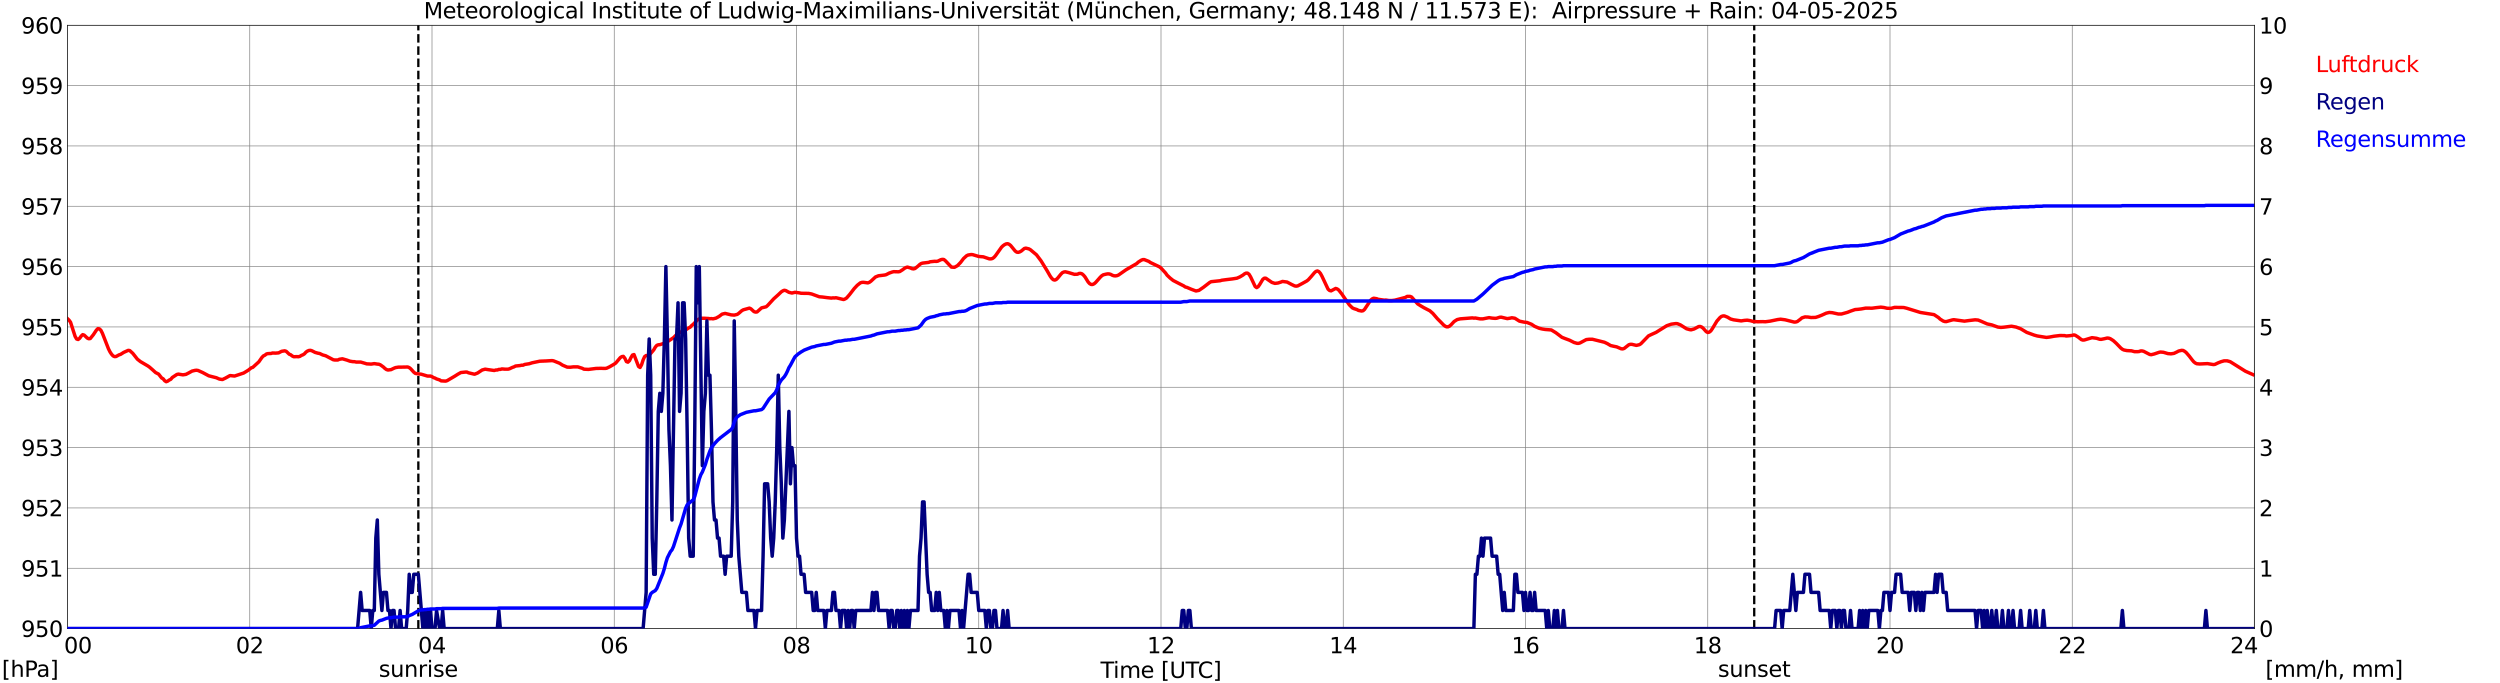 <?xml version="1.0" encoding="utf-8" standalone="no"?>
<!DOCTYPE svg PUBLIC "-//W3C//DTD SVG 1.1//EN"
  "http://www.w3.org/Graphics/SVG/1.1/DTD/svg11.dtd">
<svg xmlns:xlink="http://www.w3.org/1999/xlink" width="1085.4pt" height="296.64pt" viewBox="0 0 1085.4 296.64" xmlns="http://www.w3.org/2000/svg" version="1.1">
 <defs>
  <style type="text/css">*{stroke-linejoin: round; stroke-linecap: butt}</style>
 </defs>
 <g id="figure_1">
  <g id="patch_1">
   <path d="M 0 296.64 
L 1085.4 296.64 
L 1085.4 0 
L 0 0 
z
" style="fill: #ffffff"/>
  </g>
  <g id="axes_1">
   <g id="patch_2">
    <path d="M 29.306 272.909 
L 978.814 272.909 
L 978.814 10.976 
L 29.306 10.976 
z
" style="fill: #ffffff"/>
   </g>
   <g id="patch_3">
    <path d="M 978.814 272.909 
L 978.814 272.909 
L 978.814 10.976 
L 978.814 10.976 
z
" clip-path="url(#p559901c092)" style="fill: #d3d3d3; opacity: 0.25; stroke: #d3d3d3; stroke-linejoin: miter"/>
   </g>
   <g id="matplotlib.axis_1">
    <g id="xtick_1">
     <g id="line2d_1">
      <path d="M 29.306 272.909 
L 29.306 10.976 
" clip-path="url(#p559901c092)" style="fill: none; stroke: #808080; stroke-width: 0.3; stroke-linecap: square"/>
     </g>
     <g id="line2d_2"/>
     <g id="text_1">
      <!--    00 -->
      <g transform="translate(18.733 283.627) scale(0.095 -0.095)">
       <defs>
        <path id="DejaVuSans-20" transform="scale(0.016)"/>
        <path id="DejaVuSans-30" d="M 2034 4250 
Q 1547 4250 1301 3770 
Q 1056 3291 1056 2328 
Q 1056 1369 1301 889 
Q 1547 409 2034 409 
Q 2525 409 2770 889 
Q 3016 1369 3016 2328 
Q 3016 3291 2770 3770 
Q 2525 4250 2034 4250 
z
M 2034 4750 
Q 2819 4750 3233 4129 
Q 3647 3509 3647 2328 
Q 3647 1150 3233 529 
Q 2819 -91 2034 -91 
Q 1250 -91 836 529 
Q 422 1150 422 2328 
Q 422 3509 836 4129 
Q 1250 4750 2034 4750 
z
" transform="scale(0.016)"/>
       </defs>
       <use xlink:href="#DejaVuSans-20"/>
       <use xlink:href="#DejaVuSans-20" transform="translate(31.787 0)"/>
       <use xlink:href="#DejaVuSans-20" transform="translate(63.574 0)"/>
       <use xlink:href="#DejaVuSans-30" transform="translate(95.361 0)"/>
       <use xlink:href="#DejaVuSans-30" transform="translate(158.984 0)"/>
      </g>
     </g>
    </g>
    <g id="xtick_2">
     <g id="line2d_3">
      <path d="M 108.431 272.909 
L 108.431 10.976 
" clip-path="url(#p559901c092)" style="fill: none; stroke: #808080; stroke-width: 0.3; stroke-linecap: square"/>
     </g>
     <g id="line2d_4"/>
     <g id="text_2">
      <!-- 02 -->
      <g transform="translate(102.387 283.627) scale(0.095 -0.095)">
       <defs>
        <path id="DejaVuSans-32" d="M 1228 531 
L 3431 531 
L 3431 0 
L 469 0 
L 469 531 
Q 828 903 1448 1529 
Q 2069 2156 2228 2338 
Q 2531 2678 2651 2914 
Q 2772 3150 2772 3378 
Q 2772 3750 2511 3984 
Q 2250 4219 1831 4219 
Q 1534 4219 1204 4116 
Q 875 4013 500 3803 
L 500 4441 
Q 881 4594 1212 4672 
Q 1544 4750 1819 4750 
Q 2544 4750 2975 4387 
Q 3406 4025 3406 3419 
Q 3406 3131 3298 2873 
Q 3191 2616 2906 2266 
Q 2828 2175 2409 1742 
Q 1991 1309 1228 531 
z
" transform="scale(0.016)"/>
       </defs>
       <use xlink:href="#DejaVuSans-30"/>
       <use xlink:href="#DejaVuSans-32" transform="translate(63.623 0)"/>
      </g>
     </g>
    </g>
    <g id="xtick_3">
     <g id="line2d_5">
      <path d="M 187.557 272.909 
L 187.557 10.976 
" clip-path="url(#p559901c092)" style="fill: none; stroke: #808080; stroke-width: 0.3; stroke-linecap: square"/>
     </g>
     <g id="line2d_6"/>
     <g id="text_3">
      <!-- 04 -->
      <g transform="translate(181.513 283.627) scale(0.095 -0.095)">
       <defs>
        <path id="DejaVuSans-34" d="M 2419 4116 
L 825 1625 
L 2419 1625 
L 2419 4116 
z
M 2253 4666 
L 3047 4666 
L 3047 1625 
L 3713 1625 
L 3713 1100 
L 3047 1100 
L 3047 0 
L 2419 0 
L 2419 1100 
L 313 1100 
L 313 1709 
L 2253 4666 
z
" transform="scale(0.016)"/>
       </defs>
       <use xlink:href="#DejaVuSans-30"/>
       <use xlink:href="#DejaVuSans-34" transform="translate(63.623 0)"/>
      </g>
     </g>
    </g>
    <g id="xtick_4">
     <g id="line2d_7">
      <path d="M 266.683 272.909 
L 266.683 10.976 
" clip-path="url(#p559901c092)" style="fill: none; stroke: #808080; stroke-width: 0.3; stroke-linecap: square"/>
     </g>
     <g id="line2d_8"/>
     <g id="text_4">
      <!-- 06 -->
      <g transform="translate(260.638 283.627) scale(0.095 -0.095)">
       <defs>
        <path id="DejaVuSans-36" d="M 2113 2584 
Q 1688 2584 1439 2293 
Q 1191 2003 1191 1497 
Q 1191 994 1439 701 
Q 1688 409 2113 409 
Q 2538 409 2786 701 
Q 3034 994 3034 1497 
Q 3034 2003 2786 2293 
Q 2538 2584 2113 2584 
z
M 3366 4563 
L 3366 3988 
Q 3128 4100 2886 4159 
Q 2644 4219 2406 4219 
Q 1781 4219 1451 3797 
Q 1122 3375 1075 2522 
Q 1259 2794 1537 2939 
Q 1816 3084 2150 3084 
Q 2853 3084 3261 2657 
Q 3669 2231 3669 1497 
Q 3669 778 3244 343 
Q 2819 -91 2113 -91 
Q 1303 -91 875 529 
Q 447 1150 447 2328 
Q 447 3434 972 4092 
Q 1497 4750 2381 4750 
Q 2619 4750 2861 4703 
Q 3103 4656 3366 4563 
z
" transform="scale(0.016)"/>
       </defs>
       <use xlink:href="#DejaVuSans-30"/>
       <use xlink:href="#DejaVuSans-36" transform="translate(63.623 0)"/>
      </g>
     </g>
    </g>
    <g id="xtick_5">
     <g id="line2d_9">
      <path d="M 345.808 272.909 
L 345.808 10.976 
" clip-path="url(#p559901c092)" style="fill: none; stroke: #808080; stroke-width: 0.3; stroke-linecap: square"/>
     </g>
     <g id="line2d_10"/>
     <g id="text_5">
      <!-- 08 -->
      <g transform="translate(339.764 283.627) scale(0.095 -0.095)">
       <defs>
        <path id="DejaVuSans-38" d="M 2034 2216 
Q 1584 2216 1326 1975 
Q 1069 1734 1069 1313 
Q 1069 891 1326 650 
Q 1584 409 2034 409 
Q 2484 409 2743 651 
Q 3003 894 3003 1313 
Q 3003 1734 2745 1975 
Q 2488 2216 2034 2216 
z
M 1403 2484 
Q 997 2584 770 2862 
Q 544 3141 544 3541 
Q 544 4100 942 4425 
Q 1341 4750 2034 4750 
Q 2731 4750 3128 4425 
Q 3525 4100 3525 3541 
Q 3525 3141 3298 2862 
Q 3072 2584 2669 2484 
Q 3125 2378 3379 2068 
Q 3634 1759 3634 1313 
Q 3634 634 3220 271 
Q 2806 -91 2034 -91 
Q 1263 -91 848 271 
Q 434 634 434 1313 
Q 434 1759 690 2068 
Q 947 2378 1403 2484 
z
M 1172 3481 
Q 1172 3119 1398 2916 
Q 1625 2713 2034 2713 
Q 2441 2713 2670 2916 
Q 2900 3119 2900 3481 
Q 2900 3844 2670 4047 
Q 2441 4250 2034 4250 
Q 1625 4250 1398 4047 
Q 1172 3844 1172 3481 
z
" transform="scale(0.016)"/>
       </defs>
       <use xlink:href="#DejaVuSans-30"/>
       <use xlink:href="#DejaVuSans-38" transform="translate(63.623 0)"/>
      </g>
     </g>
    </g>
    <g id="xtick_6">
     <g id="line2d_11">
      <path d="M 424.934 272.909 
L 424.934 10.976 
" clip-path="url(#p559901c092)" style="fill: none; stroke: #808080; stroke-width: 0.3; stroke-linecap: square"/>
     </g>
     <g id="line2d_12"/>
     <g id="text_6">
      <!-- 10 -->
      <g transform="translate(418.89 283.627) scale(0.095 -0.095)">
       <defs>
        <path id="DejaVuSans-31" d="M 794 531 
L 1825 531 
L 1825 4091 
L 703 3866 
L 703 4441 
L 1819 4666 
L 2450 4666 
L 2450 531 
L 3481 531 
L 3481 0 
L 794 0 
L 794 531 
z
" transform="scale(0.016)"/>
       </defs>
       <use xlink:href="#DejaVuSans-31"/>
       <use xlink:href="#DejaVuSans-30" transform="translate(63.623 0)"/>
      </g>
     </g>
    </g>
    <g id="xtick_7">
     <g id="line2d_13">
      <path d="M 504.06 272.909 
L 504.06 10.976 
" clip-path="url(#p559901c092)" style="fill: none; stroke: #808080; stroke-width: 0.3; stroke-linecap: square"/>
     </g>
     <g id="line2d_14"/>
     <g id="text_7">
      <!-- 12 -->
      <g transform="translate(498.015 283.627) scale(0.095 -0.095)">
       <use xlink:href="#DejaVuSans-31"/>
       <use xlink:href="#DejaVuSans-32" transform="translate(63.623 0)"/>
      </g>
     </g>
    </g>
    <g id="xtick_8">
     <g id="line2d_15">
      <path d="M 583.185 272.909 
L 583.185 10.976 
" clip-path="url(#p559901c092)" style="fill: none; stroke: #808080; stroke-width: 0.3; stroke-linecap: square"/>
     </g>
     <g id="line2d_16"/>
     <g id="text_8">
      <!-- 14 -->
      <g transform="translate(577.141 283.627) scale(0.095 -0.095)">
       <use xlink:href="#DejaVuSans-31"/>
       <use xlink:href="#DejaVuSans-34" transform="translate(63.623 0)"/>
      </g>
     </g>
    </g>
    <g id="xtick_9">
     <g id="line2d_17">
      <path d="M 662.311 272.909 
L 662.311 10.976 
" clip-path="url(#p559901c092)" style="fill: none; stroke: #808080; stroke-width: 0.3; stroke-linecap: square"/>
     </g>
     <g id="line2d_18"/>
     <g id="text_9">
      <!-- 16 -->
      <g transform="translate(656.267 283.627) scale(0.095 -0.095)">
       <use xlink:href="#DejaVuSans-31"/>
       <use xlink:href="#DejaVuSans-36" transform="translate(63.623 0)"/>
      </g>
     </g>
    </g>
    <g id="xtick_10">
     <g id="line2d_19">
      <path d="M 741.437 272.909 
L 741.437 10.976 
" clip-path="url(#p559901c092)" style="fill: none; stroke: #808080; stroke-width: 0.3; stroke-linecap: square"/>
     </g>
     <g id="line2d_20"/>
     <g id="text_10">
      <!-- 18 -->
      <g transform="translate(735.392 283.627) scale(0.095 -0.095)">
       <use xlink:href="#DejaVuSans-31"/>
       <use xlink:href="#DejaVuSans-38" transform="translate(63.623 0)"/>
      </g>
     </g>
    </g>
    <g id="xtick_11">
     <g id="line2d_21">
      <path d="M 820.562 272.909 
L 820.562 10.976 
" clip-path="url(#p559901c092)" style="fill: none; stroke: #808080; stroke-width: 0.3; stroke-linecap: square"/>
     </g>
     <g id="line2d_22"/>
     <g id="text_11">
      <!-- 20 -->
      <g transform="translate(814.518 283.627) scale(0.095 -0.095)">
       <use xlink:href="#DejaVuSans-32"/>
       <use xlink:href="#DejaVuSans-30" transform="translate(63.623 0)"/>
      </g>
     </g>
    </g>
    <g id="xtick_12">
     <g id="line2d_23">
      <path d="M 899.688 272.909 
L 899.688 10.976 
" clip-path="url(#p559901c092)" style="fill: none; stroke: #808080; stroke-width: 0.3; stroke-linecap: square"/>
     </g>
     <g id="line2d_24"/>
     <g id="text_12">
      <!-- 22 -->
      <g transform="translate(893.644 283.627) scale(0.095 -0.095)">
       <use xlink:href="#DejaVuSans-32"/>
       <use xlink:href="#DejaVuSans-32" transform="translate(63.623 0)"/>
      </g>
     </g>
    </g>
    <g id="xtick_13">
     <g id="line2d_25">
      <path d="M 978.814 272.909 
L 978.814 10.976 
" clip-path="url(#p559901c092)" style="fill: none; stroke: #808080; stroke-width: 0.3; stroke-linecap: square"/>
     </g>
     <g id="line2d_26"/>
     <g id="text_13">
      <!-- 24    -->
      <g transform="translate(968.241 283.627) scale(0.095 -0.095)">
       <use xlink:href="#DejaVuSans-32"/>
       <use xlink:href="#DejaVuSans-34" transform="translate(63.623 0)"/>
       <use xlink:href="#DejaVuSans-20" transform="translate(127.246 0)"/>
       <use xlink:href="#DejaVuSans-20" transform="translate(159.033 0)"/>
       <use xlink:href="#DejaVuSans-20" transform="translate(190.82 0)"/>
      </g>
     </g>
    </g>
    <g id="text_14">
     <!-- Time [UTC] -->
     <g transform="translate(477.806 294.322) scale(0.095 -0.095)">
      <defs>
       <path id="DejaVuSans-54" d="M -19 4666 
L 3928 4666 
L 3928 4134 
L 2272 4134 
L 2272 0 
L 1638 0 
L 1638 4134 
L -19 4134 
L -19 4666 
z
" transform="scale(0.016)"/>
       <path id="DejaVuSans-69" d="M 603 3500 
L 1178 3500 
L 1178 0 
L 603 0 
L 603 3500 
z
M 603 4863 
L 1178 4863 
L 1178 4134 
L 603 4134 
L 603 4863 
z
" transform="scale(0.016)"/>
       <path id="DejaVuSans-6d" d="M 3328 2828 
Q 3544 3216 3844 3400 
Q 4144 3584 4550 3584 
Q 5097 3584 5394 3201 
Q 5691 2819 5691 2113 
L 5691 0 
L 5113 0 
L 5113 2094 
Q 5113 2597 4934 2840 
Q 4756 3084 4391 3084 
Q 3944 3084 3684 2787 
Q 3425 2491 3425 1978 
L 3425 0 
L 2847 0 
L 2847 2094 
Q 2847 2600 2669 2842 
Q 2491 3084 2119 3084 
Q 1678 3084 1418 2786 
Q 1159 2488 1159 1978 
L 1159 0 
L 581 0 
L 581 3500 
L 1159 3500 
L 1159 2956 
Q 1356 3278 1631 3431 
Q 1906 3584 2284 3584 
Q 2666 3584 2933 3390 
Q 3200 3197 3328 2828 
z
" transform="scale(0.016)"/>
       <path id="DejaVuSans-65" d="M 3597 1894 
L 3597 1613 
L 953 1613 
Q 991 1019 1311 708 
Q 1631 397 2203 397 
Q 2534 397 2845 478 
Q 3156 559 3463 722 
L 3463 178 
Q 3153 47 2828 -22 
Q 2503 -91 2169 -91 
Q 1331 -91 842 396 
Q 353 884 353 1716 
Q 353 2575 817 3079 
Q 1281 3584 2069 3584 
Q 2775 3584 3186 3129 
Q 3597 2675 3597 1894 
z
M 3022 2063 
Q 3016 2534 2758 2815 
Q 2500 3097 2075 3097 
Q 1594 3097 1305 2825 
Q 1016 2553 972 2059 
L 3022 2063 
z
" transform="scale(0.016)"/>
       <path id="DejaVuSans-5b" d="M 550 4863 
L 1875 4863 
L 1875 4416 
L 1125 4416 
L 1125 -397 
L 1875 -397 
L 1875 -844 
L 550 -844 
L 550 4863 
z
" transform="scale(0.016)"/>
       <path id="DejaVuSans-55" d="M 556 4666 
L 1191 4666 
L 1191 1831 
Q 1191 1081 1462 751 
Q 1734 422 2344 422 
Q 2950 422 3222 751 
Q 3494 1081 3494 1831 
L 3494 4666 
L 4128 4666 
L 4128 1753 
Q 4128 841 3676 375 
Q 3225 -91 2344 -91 
Q 1459 -91 1007 375 
Q 556 841 556 1753 
L 556 4666 
z
" transform="scale(0.016)"/>
       <path id="DejaVuSans-43" d="M 4122 4306 
L 4122 3641 
Q 3803 3938 3442 4084 
Q 3081 4231 2675 4231 
Q 1875 4231 1450 3742 
Q 1025 3253 1025 2328 
Q 1025 1406 1450 917 
Q 1875 428 2675 428 
Q 3081 428 3442 575 
Q 3803 722 4122 1019 
L 4122 359 
Q 3791 134 3420 21 
Q 3050 -91 2638 -91 
Q 1578 -91 968 557 
Q 359 1206 359 2328 
Q 359 3453 968 4101 
Q 1578 4750 2638 4750 
Q 3056 4750 3426 4639 
Q 3797 4528 4122 4306 
z
" transform="scale(0.016)"/>
       <path id="DejaVuSans-5d" d="M 1947 4863 
L 1947 -844 
L 622 -844 
L 622 -397 
L 1369 -397 
L 1369 4416 
L 622 4416 
L 622 4863 
L 1947 4863 
z
" transform="scale(0.016)"/>
      </defs>
      <use xlink:href="#DejaVuSans-54"/>
      <use xlink:href="#DejaVuSans-69" transform="translate(57.959 0)"/>
      <use xlink:href="#DejaVuSans-6d" transform="translate(85.742 0)"/>
      <use xlink:href="#DejaVuSans-65" transform="translate(183.154 0)"/>
      <use xlink:href="#DejaVuSans-20" transform="translate(244.678 0)"/>
      <use xlink:href="#DejaVuSans-5b" transform="translate(276.465 0)"/>
      <use xlink:href="#DejaVuSans-55" transform="translate(315.479 0)"/>
      <use xlink:href="#DejaVuSans-54" transform="translate(388.672 0)"/>
      <use xlink:href="#DejaVuSans-43" transform="translate(443.881 0)"/>
      <use xlink:href="#DejaVuSans-5d" transform="translate(513.705 0)"/>
     </g>
    </g>
   </g>
   <g id="matplotlib.axis_2">
    <g id="ytick_1">
     <g id="line2d_27">
      <path d="M 29.306 272.909 
L 978.814 272.909 
" clip-path="url(#p559901c092)" style="fill: none; stroke: #808080; stroke-width: 0.3; stroke-linecap: square"/>
     </g>
     <g id="line2d_28"/>
     <g id="text_15">
      <!-- 950 -->
      <g transform="translate(9.173 276.518) scale(0.095 -0.095)">
       <defs>
        <path id="DejaVuSans-39" d="M 703 97 
L 703 672 
Q 941 559 1184 500 
Q 1428 441 1663 441 
Q 2288 441 2617 861 
Q 2947 1281 2994 2138 
Q 2813 1869 2534 1725 
Q 2256 1581 1919 1581 
Q 1219 1581 811 2004 
Q 403 2428 403 3163 
Q 403 3881 828 4315 
Q 1253 4750 1959 4750 
Q 2769 4750 3195 4129 
Q 3622 3509 3622 2328 
Q 3622 1225 3098 567 
Q 2575 -91 1691 -91 
Q 1453 -91 1209 -44 
Q 966 3 703 97 
z
M 1959 2075 
Q 2384 2075 2632 2365 
Q 2881 2656 2881 3163 
Q 2881 3666 2632 3958 
Q 2384 4250 1959 4250 
Q 1534 4250 1286 3958 
Q 1038 3666 1038 3163 
Q 1038 2656 1286 2365 
Q 1534 2075 1959 2075 
z
" transform="scale(0.016)"/>
        <path id="DejaVuSans-35" d="M 691 4666 
L 3169 4666 
L 3169 4134 
L 1269 4134 
L 1269 2991 
Q 1406 3038 1543 3061 
Q 1681 3084 1819 3084 
Q 2600 3084 3056 2656 
Q 3513 2228 3513 1497 
Q 3513 744 3044 326 
Q 2575 -91 1722 -91 
Q 1428 -91 1123 -41 
Q 819 9 494 109 
L 494 744 
Q 775 591 1075 516 
Q 1375 441 1709 441 
Q 2250 441 2565 725 
Q 2881 1009 2881 1497 
Q 2881 1984 2565 2268 
Q 2250 2553 1709 2553 
Q 1456 2553 1204 2497 
Q 953 2441 691 2322 
L 691 4666 
z
" transform="scale(0.016)"/>
       </defs>
       <use xlink:href="#DejaVuSans-39"/>
       <use xlink:href="#DejaVuSans-35" transform="translate(63.623 0)"/>
       <use xlink:href="#DejaVuSans-30" transform="translate(127.246 0)"/>
      </g>
     </g>
    </g>
    <g id="ytick_2">
     <g id="line2d_29">
      <path d="M 29.306 246.715 
L 978.814 246.715 
" clip-path="url(#p559901c092)" style="fill: none; stroke: #808080; stroke-width: 0.3; stroke-linecap: square"/>
     </g>
     <g id="line2d_30"/>
     <g id="text_16">
      <!-- 951 -->
      <g transform="translate(9.173 250.325) scale(0.095 -0.095)">
       <use xlink:href="#DejaVuSans-39"/>
       <use xlink:href="#DejaVuSans-35" transform="translate(63.623 0)"/>
       <use xlink:href="#DejaVuSans-31" transform="translate(127.246 0)"/>
      </g>
     </g>
    </g>
    <g id="ytick_3">
     <g id="line2d_31">
      <path d="M 29.306 220.522 
L 978.814 220.522 
" clip-path="url(#p559901c092)" style="fill: none; stroke: #808080; stroke-width: 0.3; stroke-linecap: square"/>
     </g>
     <g id="line2d_32"/>
     <g id="text_17">
      <!-- 952 -->
      <g transform="translate(9.173 224.131) scale(0.095 -0.095)">
       <use xlink:href="#DejaVuSans-39"/>
       <use xlink:href="#DejaVuSans-35" transform="translate(63.623 0)"/>
       <use xlink:href="#DejaVuSans-32" transform="translate(127.246 0)"/>
      </g>
     </g>
    </g>
    <g id="ytick_4">
     <g id="line2d_33">
      <path d="M 29.306 194.329 
L 978.814 194.329 
" clip-path="url(#p559901c092)" style="fill: none; stroke: #808080; stroke-width: 0.3; stroke-linecap: square"/>
     </g>
     <g id="line2d_34"/>
     <g id="text_18">
      <!-- 953 -->
      <g transform="translate(9.173 197.938) scale(0.095 -0.095)">
       <defs>
        <path id="DejaVuSans-33" d="M 2597 2516 
Q 3050 2419 3304 2112 
Q 3559 1806 3559 1356 
Q 3559 666 3084 287 
Q 2609 -91 1734 -91 
Q 1441 -91 1130 -33 
Q 819 25 488 141 
L 488 750 
Q 750 597 1062 519 
Q 1375 441 1716 441 
Q 2309 441 2620 675 
Q 2931 909 2931 1356 
Q 2931 1769 2642 2001 
Q 2353 2234 1838 2234 
L 1294 2234 
L 1294 2753 
L 1863 2753 
Q 2328 2753 2575 2939 
Q 2822 3125 2822 3475 
Q 2822 3834 2567 4026 
Q 2313 4219 1838 4219 
Q 1578 4219 1281 4162 
Q 984 4106 628 3988 
L 628 4550 
Q 988 4650 1302 4700 
Q 1616 4750 1894 4750 
Q 2613 4750 3031 4423 
Q 3450 4097 3450 3541 
Q 3450 3153 3228 2886 
Q 3006 2619 2597 2516 
z
" transform="scale(0.016)"/>
       </defs>
       <use xlink:href="#DejaVuSans-39"/>
       <use xlink:href="#DejaVuSans-35" transform="translate(63.623 0)"/>
       <use xlink:href="#DejaVuSans-33" transform="translate(127.246 0)"/>
      </g>
     </g>
    </g>
    <g id="ytick_5">
     <g id="line2d_35">
      <path d="M 29.306 168.136 
L 978.814 168.136 
" clip-path="url(#p559901c092)" style="fill: none; stroke: #808080; stroke-width: 0.3; stroke-linecap: square"/>
     </g>
     <g id="line2d_36"/>
     <g id="text_19">
      <!-- 954 -->
      <g transform="translate(9.173 171.745) scale(0.095 -0.095)">
       <use xlink:href="#DejaVuSans-39"/>
       <use xlink:href="#DejaVuSans-35" transform="translate(63.623 0)"/>
       <use xlink:href="#DejaVuSans-34" transform="translate(127.246 0)"/>
      </g>
     </g>
    </g>
    <g id="ytick_6">
     <g id="line2d_37">
      <path d="M 29.306 141.942 
L 978.814 141.942 
" clip-path="url(#p559901c092)" style="fill: none; stroke: #808080; stroke-width: 0.3; stroke-linecap: square"/>
     </g>
     <g id="line2d_38"/>
     <g id="text_20">
      <!-- 955 -->
      <g transform="translate(9.173 145.551) scale(0.095 -0.095)">
       <use xlink:href="#DejaVuSans-39"/>
       <use xlink:href="#DejaVuSans-35" transform="translate(63.623 0)"/>
       <use xlink:href="#DejaVuSans-35" transform="translate(127.246 0)"/>
      </g>
     </g>
    </g>
    <g id="ytick_7">
     <g id="line2d_39">
      <path d="M 29.306 115.749 
L 978.814 115.749 
" clip-path="url(#p559901c092)" style="fill: none; stroke: #808080; stroke-width: 0.3; stroke-linecap: square"/>
     </g>
     <g id="line2d_40"/>
     <g id="text_21">
      <!-- 956 -->
      <g transform="translate(9.173 119.358) scale(0.095 -0.095)">
       <use xlink:href="#DejaVuSans-39"/>
       <use xlink:href="#DejaVuSans-35" transform="translate(63.623 0)"/>
       <use xlink:href="#DejaVuSans-36" transform="translate(127.246 0)"/>
      </g>
     </g>
    </g>
    <g id="ytick_8">
     <g id="line2d_41">
      <path d="M 29.306 89.556 
L 978.814 89.556 
" clip-path="url(#p559901c092)" style="fill: none; stroke: #808080; stroke-width: 0.3; stroke-linecap: square"/>
     </g>
     <g id="line2d_42"/>
     <g id="text_22">
      <!-- 957 -->
      <g transform="translate(9.173 93.165) scale(0.095 -0.095)">
       <defs>
        <path id="DejaVuSans-37" d="M 525 4666 
L 3525 4666 
L 3525 4397 
L 1831 0 
L 1172 0 
L 2766 4134 
L 525 4134 
L 525 4666 
z
" transform="scale(0.016)"/>
       </defs>
       <use xlink:href="#DejaVuSans-39"/>
       <use xlink:href="#DejaVuSans-35" transform="translate(63.623 0)"/>
       <use xlink:href="#DejaVuSans-37" transform="translate(127.246 0)"/>
      </g>
     </g>
    </g>
    <g id="ytick_9">
     <g id="line2d_43">
      <path d="M 29.306 63.362 
L 978.814 63.362 
" clip-path="url(#p559901c092)" style="fill: none; stroke: #808080; stroke-width: 0.3; stroke-linecap: square"/>
     </g>
     <g id="line2d_44"/>
     <g id="text_23">
      <!-- 958 -->
      <g transform="translate(9.173 66.972) scale(0.095 -0.095)">
       <use xlink:href="#DejaVuSans-39"/>
       <use xlink:href="#DejaVuSans-35" transform="translate(63.623 0)"/>
       <use xlink:href="#DejaVuSans-38" transform="translate(127.246 0)"/>
      </g>
     </g>
    </g>
    <g id="ytick_10">
     <g id="line2d_45">
      <path d="M 29.306 37.169 
L 978.814 37.169 
" clip-path="url(#p559901c092)" style="fill: none; stroke: #808080; stroke-width: 0.3; stroke-linecap: square"/>
     </g>
     <g id="line2d_46"/>
     <g id="text_24">
      <!-- 959 -->
      <g transform="translate(9.173 40.778) scale(0.095 -0.095)">
       <use xlink:href="#DejaVuSans-39"/>
       <use xlink:href="#DejaVuSans-35" transform="translate(63.623 0)"/>
       <use xlink:href="#DejaVuSans-39" transform="translate(127.246 0)"/>
      </g>
     </g>
    </g>
    <g id="ytick_11">
     <g id="line2d_47">
      <path d="M 29.306 10.976 
L 978.814 10.976 
" clip-path="url(#p559901c092)" style="fill: none; stroke: #808080; stroke-width: 0.3; stroke-linecap: square"/>
     </g>
     <g id="line2d_48"/>
     <g id="text_25">
      <!-- 960 -->
      <g transform="translate(9.173 14.585) scale(0.095 -0.095)">
       <use xlink:href="#DejaVuSans-39"/>
       <use xlink:href="#DejaVuSans-36" transform="translate(63.623 0)"/>
       <use xlink:href="#DejaVuSans-30" transform="translate(127.246 0)"/>
      </g>
     </g>
    </g>
   </g>
   <g id="line2d_49">
    <path d="M 181.623 272.909 
L 181.623 10.976 
" clip-path="url(#p559901c092)" style="fill: none; stroke-dasharray: 3.7,1.6; stroke-dashoffset: 0; stroke: #000000"/>
   </g>
   <g id="line2d_50">
    <path d="M 761.614 272.909 
L 761.614 10.976 
" clip-path="url(#p559901c092)" style="fill: none; stroke-dasharray: 3.7,1.6; stroke-dashoffset: 0; stroke: #000000"/>
   </g>
   <g id="line2d_51">
    <path d="M 29.306 138.362 
L 29.965 138.995 
L 30.625 139.899 
L 32.603 146.028 
L 33.262 147.181 
L 33.921 147.39 
L 34.581 146.867 
L 35.24 145.924 
L 35.9 145.295 
L 36.559 145.505 
L 37.878 146.762 
L 38.537 147.076 
L 39.197 146.971 
L 40.515 145.347 
L 41.834 143.357 
L 42.493 142.676 
L 43.153 142.78 
L 43.812 143.409 
L 44.472 144.719 
L 47.109 151.477 
L 47.768 152.786 
L 48.428 153.782 
L 49.087 154.515 
L 49.747 154.829 
L 50.406 154.777 
L 51.725 154.044 
L 52.384 153.834 
L 53.703 152.996 
L 55.681 152.105 
L 56.34 152.21 
L 57.659 153.415 
L 59.637 155.929 
L 60.956 156.977 
L 64.253 158.916 
L 64.912 159.387 
L 66.231 160.539 
L 67.55 161.744 
L 68.869 162.425 
L 70.187 164.102 
L 70.847 164.468 
L 71.506 165.307 
L 72.166 165.726 
L 72.825 165.464 
L 73.484 164.992 
L 74.144 164.678 
L 74.803 163.892 
L 76.781 162.583 
L 77.441 162.425 
L 78.759 162.635 
L 79.419 162.74 
L 80.737 162.53 
L 82.056 161.849 
L 83.375 161.116 
L 84.694 160.801 
L 85.353 160.749 
L 86.013 160.854 
L 87.991 161.744 
L 90.628 163.159 
L 93.925 163.997 
L 95.244 164.573 
L 96.563 164.783 
L 97.881 164.154 
L 99.2 163.421 
L 99.86 163.054 
L 101.838 163.264 
L 105.794 161.954 
L 107.772 160.749 
L 109.091 159.701 
L 109.75 159.492 
L 112.388 157.082 
L 113.707 155.196 
L 114.366 154.515 
L 115.025 154.201 
L 115.685 153.677 
L 116.344 153.52 
L 117.663 153.467 
L 118.322 153.258 
L 119.641 153.31 
L 120.96 153.205 
L 122.278 152.524 
L 123.597 152.315 
L 124.257 152.524 
L 125.575 153.782 
L 126.235 154.044 
L 126.894 154.567 
L 127.553 154.882 
L 128.872 154.829 
L 129.532 154.882 
L 130.191 154.725 
L 130.85 154.305 
L 131.51 154.044 
L 132.169 153.624 
L 132.829 152.891 
L 133.488 152.42 
L 134.147 152.158 
L 134.807 152.105 
L 135.466 152.315 
L 136.785 152.996 
L 138.104 153.363 
L 138.763 153.467 
L 140.082 154.096 
L 141.4 154.463 
L 144.697 156.191 
L 145.357 156.296 
L 146.676 156.296 
L 147.335 155.982 
L 148.654 155.772 
L 150.632 156.349 
L 151.951 156.82 
L 153.269 157.03 
L 153.929 157.03 
L 154.588 157.187 
L 156.566 157.187 
L 158.544 157.763 
L 159.204 157.973 
L 161.182 158.077 
L 162.501 157.868 
L 163.819 158.077 
L 164.479 158.13 
L 165.138 158.392 
L 166.457 159.335 
L 167.116 159.963 
L 167.776 160.435 
L 168.435 160.644 
L 169.754 160.487 
L 171.073 159.858 
L 171.732 159.597 
L 173.051 159.387 
L 174.37 159.387 
L 177.007 159.335 
L 177.666 159.597 
L 178.326 160.12 
L 179.645 161.587 
L 180.304 162.111 
L 181.623 162.321 
L 182.941 162.478 
L 185.579 163.264 
L 186.898 163.264 
L 187.557 163.526 
L 188.216 163.945 
L 188.876 164.154 
L 189.535 164.521 
L 190.854 164.94 
L 191.513 165.359 
L 193.492 165.464 
L 194.151 165.254 
L 197.448 163.316 
L 198.767 162.478 
L 200.085 161.744 
L 202.063 161.535 
L 202.723 161.535 
L 203.382 161.849 
L 204.701 162.163 
L 206.02 162.478 
L 207.339 161.954 
L 209.317 160.644 
L 210.635 160.278 
L 211.954 160.487 
L 214.592 160.854 
L 215.251 160.644 
L 215.91 160.644 
L 216.57 160.382 
L 217.229 160.382 
L 217.889 160.173 
L 219.207 160.278 
L 220.526 160.278 
L 221.186 160.12 
L 222.504 159.492 
L 223.164 159.282 
L 223.823 158.916 
L 225.801 158.706 
L 226.461 158.549 
L 227.12 158.549 
L 227.779 158.234 
L 229.098 158.025 
L 229.757 157.92 
L 231.076 157.501 
L 234.373 156.82 
L 237.011 156.715 
L 239.648 156.558 
L 240.308 156.663 
L 242.945 157.711 
L 244.264 158.549 
L 246.242 159.387 
L 247.561 159.439 
L 248.88 159.282 
L 250.858 159.282 
L 252.176 159.701 
L 252.836 159.911 
L 253.495 160.278 
L 255.473 160.382 
L 258.77 159.963 
L 260.748 159.911 
L 262.726 159.963 
L 263.386 159.858 
L 264.705 159.23 
L 266.683 158.077 
L 267.342 157.606 
L 269.32 155.248 
L 269.98 154.829 
L 270.639 154.725 
L 271.298 155.563 
L 271.958 156.977 
L 272.617 157.239 
L 273.277 156.61 
L 273.936 155.248 
L 274.595 154.148 
L 275.255 153.939 
L 277.233 159.125 
L 277.892 159.544 
L 278.552 158.339 
L 279.211 156.296 
L 279.87 154.829 
L 280.53 154.358 
L 281.189 154.41 
L 281.849 154.201 
L 283.167 152.681 
L 283.827 151.896 
L 284.486 150.743 
L 285.145 149.957 
L 285.805 149.695 
L 286.464 149.643 
L 289.102 148.805 
L 292.399 146.605 
L 293.717 145.295 
L 295.036 144.404 
L 297.674 143.252 
L 298.992 142.361 
L 299.652 142.047 
L 300.311 141.314 
L 300.971 140.79 
L 302.949 138.747 
L 304.267 138.17 
L 305.586 138.17 
L 307.564 138.275 
L 308.224 138.38 
L 308.883 138.328 
L 309.543 138.432 
L 310.861 138.118 
L 312.18 137.385 
L 313.499 136.389 
L 314.818 136.075 
L 316.136 136.389 
L 317.455 136.704 
L 318.774 136.808 
L 320.093 136.494 
L 320.752 136.023 
L 322.071 134.87 
L 322.73 134.503 
L 325.368 133.77 
L 326.027 134.084 
L 327.346 135.289 
L 328.005 135.499 
L 328.665 135.446 
L 330.643 133.665 
L 332.621 133.194 
L 333.28 132.617 
L 335.918 129.736 
L 337.896 127.955 
L 339.215 126.698 
L 339.874 126.279 
L 340.533 126.017 
L 341.193 126.174 
L 342.512 126.907 
L 343.83 127.222 
L 345.149 126.907 
L 347.127 127.169 
L 347.787 127.326 
L 351.083 127.379 
L 352.402 127.641 
L 355.699 128.846 
L 357.018 128.95 
L 358.996 129.212 
L 360.974 129.422 
L 361.634 129.317 
L 362.293 129.369 
L 362.952 129.265 
L 366.249 130.05 
L 366.909 129.789 
L 367.568 129.369 
L 368.887 127.85 
L 370.865 125.283 
L 372.184 123.869 
L 373.502 122.821 
L 374.162 122.612 
L 374.821 122.559 
L 376.799 122.821 
L 377.459 122.559 
L 378.118 122.088 
L 380.096 120.254 
L 381.415 119.73 
L 384.053 119.416 
L 384.712 119.259 
L 386.031 118.578 
L 387.349 118.106 
L 388.009 117.949 
L 389.987 118.002 
L 390.646 117.897 
L 391.965 117.059 
L 392.624 116.535 
L 393.284 116.168 
L 393.943 115.958 
L 395.262 116.325 
L 395.921 116.64 
L 396.581 116.744 
L 397.24 116.587 
L 398.559 115.539 
L 399.218 114.911 
L 399.878 114.439 
L 400.537 114.23 
L 403.175 113.915 
L 403.834 113.653 
L 405.812 113.444 
L 406.471 113.496 
L 407.131 113.392 
L 408.45 112.763 
L 409.109 112.606 
L 409.768 112.658 
L 410.428 113.182 
L 413.065 115.958 
L 414.384 116.063 
L 415.703 115.33 
L 417.022 113.968 
L 418.34 112.239 
L 419.659 111.034 
L 420.318 110.72 
L 421.637 110.51 
L 422.297 110.563 
L 424.934 111.348 
L 426.912 111.506 
L 429.55 112.396 
L 430.209 112.396 
L 430.869 112.239 
L 431.528 111.768 
L 432.187 111.034 
L 434.825 107.315 
L 435.484 106.686 
L 436.144 106.215 
L 436.803 105.9 
L 437.462 105.795 
L 438.122 106.057 
L 438.781 106.581 
L 440.759 108.991 
L 441.419 109.463 
L 442.078 109.567 
L 442.737 109.358 
L 443.397 108.991 
L 444.716 107.891 
L 445.375 107.734 
L 446.694 108.048 
L 447.353 108.415 
L 449.991 110.615 
L 451.969 113.234 
L 454.606 117.53 
L 455.925 119.835 
L 456.584 120.778 
L 457.244 121.407 
L 457.903 121.616 
L 458.563 121.354 
L 459.222 120.726 
L 460.541 119.102 
L 461.2 118.421 
L 461.859 118.106 
L 462.519 118.002 
L 463.838 118.316 
L 466.475 119.102 
L 467.794 119.049 
L 468.453 118.735 
L 469.113 118.683 
L 469.772 118.892 
L 470.431 119.468 
L 471.091 120.254 
L 472.409 122.402 
L 473.069 123.135 
L 473.728 123.502 
L 474.388 123.502 
L 475.047 123.188 
L 475.706 122.612 
L 477.685 120.359 
L 478.344 119.73 
L 479.003 119.311 
L 480.322 118.997 
L 480.981 118.892 
L 481.641 118.945 
L 482.3 119.154 
L 482.96 119.521 
L 483.619 119.73 
L 484.278 119.783 
L 484.938 119.678 
L 485.597 119.416 
L 488.894 117.111 
L 493.51 114.439 
L 494.169 113.811 
L 495.488 112.972 
L 496.147 112.711 
L 496.807 112.711 
L 498.125 113.234 
L 498.785 113.496 
L 499.444 113.968 
L 503.4 115.854 
L 504.06 116.378 
L 506.038 118.525 
L 506.697 119.468 
L 508.016 120.726 
L 509.335 121.773 
L 511.972 123.135 
L 513.95 124.131 
L 514.61 124.602 
L 515.269 124.759 
L 517.247 125.598 
L 519.226 126.331 
L 520.544 126.069 
L 522.522 124.707 
L 525.16 122.664 
L 525.819 122.297 
L 529.776 121.878 
L 530.435 121.669 
L 532.413 121.407 
L 535.051 121.092 
L 536.369 120.883 
L 537.029 120.778 
L 538.348 120.202 
L 539.666 119.416 
L 540.326 118.892 
L 540.985 118.578 
L 541.644 118.578 
L 542.304 119.102 
L 542.963 120.202 
L 544.941 124.393 
L 545.601 124.864 
L 546.26 124.445 
L 546.919 123.502 
L 548.238 121.302 
L 548.898 120.778 
L 549.557 120.778 
L 552.195 122.612 
L 553.513 123.031 
L 554.832 122.874 
L 556.151 122.454 
L 556.81 122.192 
L 558.788 122.454 
L 560.766 123.502 
L 562.085 124.131 
L 562.745 124.236 
L 563.404 124.131 
L 565.382 123.083 
L 567.36 121.983 
L 568.02 121.459 
L 569.338 119.992 
L 570.657 118.421 
L 571.317 117.844 
L 571.976 117.635 
L 572.635 117.949 
L 573.295 118.735 
L 573.954 119.94 
L 576.592 125.545 
L 577.251 126.121 
L 577.91 126.279 
L 579.889 125.231 
L 580.548 125.44 
L 581.207 125.912 
L 582.526 127.588 
L 583.845 129.527 
L 585.823 132.355 
L 587.142 133.665 
L 587.801 133.979 
L 589.12 134.399 
L 589.779 134.765 
L 591.098 135.027 
L 591.757 134.922 
L 592.417 134.346 
L 595.054 130.365 
L 595.714 129.789 
L 596.373 129.474 
L 597.692 129.684 
L 598.351 129.946 
L 600.989 130.312 
L 601.648 130.26 
L 602.967 130.47 
L 604.286 130.47 
L 605.604 130.312 
L 610.22 129.108 
L 610.879 128.688 
L 612.198 128.688 
L 612.858 128.95 
L 615.495 131.936 
L 616.814 132.775 
L 618.133 133.56 
L 620.77 134.922 
L 622.089 136.075 
L 624.067 138.38 
L 625.386 139.69 
L 626.705 141.052 
L 627.364 141.576 
L 628.023 141.89 
L 628.683 141.89 
L 629.342 141.576 
L 630.001 140.999 
L 631.32 139.585 
L 632.639 138.747 
L 633.958 138.432 
L 635.276 138.328 
L 639.233 138.013 
L 639.892 138.118 
L 640.552 138.066 
L 642.53 138.432 
L 643.848 138.432 
L 646.486 137.908 
L 647.805 138.118 
L 649.123 138.223 
L 649.783 138.17 
L 651.102 137.751 
L 651.761 137.699 
L 654.399 138.328 
L 655.717 138.118 
L 656.377 137.961 
L 657.695 138.17 
L 659.674 139.428 
L 661.652 139.847 
L 662.97 140.004 
L 664.949 140.79 
L 666.267 141.68 
L 668.246 142.518 
L 669.564 142.833 
L 670.883 143.042 
L 673.521 143.252 
L 675.499 144.457 
L 678.136 146.447 
L 679.455 146.971 
L 681.433 147.705 
L 683.411 148.7 
L 684.73 149.067 
L 685.389 149.067 
L 686.049 148.857 
L 688.686 147.443 
L 690.005 147.286 
L 691.324 147.286 
L 696.599 148.595 
L 697.918 149.224 
L 699.236 150.01 
L 700.555 150.324 
L 701.874 150.586 
L 703.852 151.424 
L 704.511 151.477 
L 705.171 151.267 
L 707.149 149.695 
L 707.808 149.486 
L 708.468 149.486 
L 710.446 149.957 
L 711.765 149.643 
L 712.424 149.224 
L 715.721 145.819 
L 717.04 145.19 
L 719.018 144.3 
L 720.337 143.461 
L 723.633 141.418 
L 725.612 140.737 
L 727.59 140.475 
L 728.249 140.528 
L 729.568 141.052 
L 732.205 142.728 
L 733.524 143.095 
L 734.184 143.2 
L 735.502 142.833 
L 737.48 141.785 
L 738.14 141.733 
L 738.799 141.995 
L 739.459 142.518 
L 740.777 143.985 
L 741.437 144.352 
L 742.096 144.195 
L 742.756 143.671 
L 743.415 142.728 
L 745.393 139.428 
L 746.712 137.908 
L 747.371 137.385 
L 748.031 137.175 
L 748.69 137.175 
L 750.009 137.699 
L 751.327 138.485 
L 752.646 138.851 
L 755.943 139.323 
L 757.262 139.113 
L 758.581 139.009 
L 759.899 139.218 
L 761.218 139.585 
L 763.196 139.69 
L 765.174 139.637 
L 766.493 139.69 
L 768.471 139.428 
L 771.768 138.747 
L 773.087 138.589 
L 775.065 138.851 
L 779.021 139.847 
L 779.681 139.794 
L 780.34 139.585 
L 781.659 138.589 
L 782.318 138.013 
L 783.637 137.594 
L 784.956 137.647 
L 786.275 137.856 
L 788.253 137.804 
L 789.572 137.385 
L 790.89 136.861 
L 792.868 135.97 
L 794.187 135.656 
L 795.506 135.761 
L 798.143 136.337 
L 799.462 136.337 
L 802.1 135.603 
L 803.419 135.08 
L 805.397 134.399 
L 806.715 134.294 
L 808.034 134.137 
L 810.012 133.77 
L 811.331 133.77 
L 812.65 133.822 
L 814.628 133.56 
L 816.606 133.351 
L 817.925 133.508 
L 819.244 133.822 
L 820.562 133.875 
L 821.222 133.822 
L 822.541 133.456 
L 826.497 133.508 
L 827.816 133.822 
L 833.75 135.656 
L 839.684 136.599 
L 841.663 137.908 
L 842.322 138.537 
L 843.641 139.375 
L 844.3 139.585 
L 844.959 139.637 
L 847.597 138.904 
L 848.256 138.799 
L 852.872 139.428 
L 854.85 139.166 
L 857.488 138.851 
L 858.806 138.956 
L 860.125 139.48 
L 862.763 140.633 
L 864.741 141.052 
L 867.378 141.995 
L 868.697 142.152 
L 870.016 142.047 
L 873.313 141.628 
L 875.291 141.995 
L 877.269 142.728 
L 879.907 144.3 
L 883.204 145.505 
L 884.522 145.871 
L 888.479 146.5 
L 889.797 146.343 
L 891.775 145.976 
L 894.413 145.662 
L 896.391 145.714 
L 897.051 145.871 
L 898.369 145.766 
L 899.688 145.609 
L 900.347 145.4 
L 901.007 145.557 
L 902.326 146.395 
L 903.644 147.443 
L 904.304 147.652 
L 904.963 147.6 
L 908.26 146.605 
L 910.238 146.867 
L 911.557 147.286 
L 912.216 147.338 
L 913.535 147.076 
L 914.854 146.762 
L 915.513 146.814 
L 916.173 147.024 
L 917.491 147.862 
L 918.81 149.067 
L 920.788 151.11 
L 921.448 151.634 
L 922.107 151.948 
L 923.426 152.21 
L 925.404 152.315 
L 926.723 152.681 
L 928.041 152.681 
L 928.701 152.629 
L 929.36 152.367 
L 930.02 152.367 
L 930.679 152.524 
L 933.316 153.886 
L 933.976 153.991 
L 935.295 153.677 
L 937.273 152.996 
L 937.932 152.839 
L 939.251 152.943 
L 941.229 153.52 
L 942.548 153.624 
L 943.867 153.415 
L 945.185 152.786 
L 945.845 152.42 
L 947.163 152.105 
L 947.823 152.158 
L 948.482 152.524 
L 949.142 153.048 
L 950.46 154.567 
L 951.779 156.296 
L 952.438 157.082 
L 953.098 157.606 
L 953.757 157.92 
L 955.076 158.025 
L 958.373 157.868 
L 961.01 158.287 
L 961.67 158.182 
L 962.989 157.553 
L 964.307 157.03 
L 965.626 156.663 
L 966.945 156.663 
L 968.264 157.03 
L 974.857 161.168 
L 978.154 162.635 
L 978.154 162.635 
" clip-path="url(#p559901c092)" style="fill: none; stroke: #ff0000; stroke-width: 1.5; stroke-linecap: square"/>
   </g>
   <g id="patch_4">
    <path d="M 29.306 272.909 
L 29.306 10.976 
" style="fill: none; stroke: #000000; stroke-width: 0.3; stroke-linejoin: miter; stroke-linecap: square"/>
   </g>
   <g id="patch_5">
    <path d="M 29.306 272.909 
L 978.814 272.909 
" style="fill: none; stroke: #000000; stroke-width: 0.3; stroke-linejoin: miter; stroke-linecap: square"/>
   </g>
   <g id="patch_6">
    <path d="M 29.306 10.976 
L 978.814 10.976 
" style="fill: none; stroke: #000000; stroke-width: 0.3; stroke-linejoin: miter; stroke-linecap: square"/>
   </g>
   <g id="text_26">
    <!-- sunrise -->
    <g transform="translate(164.458 293.863) scale(0.095 -0.095)">
     <defs>
      <path id="DejaVuSans-73" d="M 2834 3397 
L 2834 2853 
Q 2591 2978 2328 3040 
Q 2066 3103 1784 3103 
Q 1356 3103 1142 2972 
Q 928 2841 928 2578 
Q 928 2378 1081 2264 
Q 1234 2150 1697 2047 
L 1894 2003 
Q 2506 1872 2764 1633 
Q 3022 1394 3022 966 
Q 3022 478 2636 193 
Q 2250 -91 1575 -91 
Q 1294 -91 989 -36 
Q 684 19 347 128 
L 347 722 
Q 666 556 975 473 
Q 1284 391 1588 391 
Q 1994 391 2212 530 
Q 2431 669 2431 922 
Q 2431 1156 2273 1281 
Q 2116 1406 1581 1522 
L 1381 1569 
Q 847 1681 609 1914 
Q 372 2147 372 2553 
Q 372 3047 722 3315 
Q 1072 3584 1716 3584 
Q 2034 3584 2315 3537 
Q 2597 3491 2834 3397 
z
" transform="scale(0.016)"/>
      <path id="DejaVuSans-75" d="M 544 1381 
L 544 3500 
L 1119 3500 
L 1119 1403 
Q 1119 906 1312 657 
Q 1506 409 1894 409 
Q 2359 409 2629 706 
Q 2900 1003 2900 1516 
L 2900 3500 
L 3475 3500 
L 3475 0 
L 2900 0 
L 2900 538 
Q 2691 219 2414 64 
Q 2138 -91 1772 -91 
Q 1169 -91 856 284 
Q 544 659 544 1381 
z
M 1991 3584 
L 1991 3584 
z
" transform="scale(0.016)"/>
      <path id="DejaVuSans-6e" d="M 3513 2113 
L 3513 0 
L 2938 0 
L 2938 2094 
Q 2938 2591 2744 2837 
Q 2550 3084 2163 3084 
Q 1697 3084 1428 2787 
Q 1159 2491 1159 1978 
L 1159 0 
L 581 0 
L 581 3500 
L 1159 3500 
L 1159 2956 
Q 1366 3272 1645 3428 
Q 1925 3584 2291 3584 
Q 2894 3584 3203 3211 
Q 3513 2838 3513 2113 
z
" transform="scale(0.016)"/>
      <path id="DejaVuSans-72" d="M 2631 2963 
Q 2534 3019 2420 3045 
Q 2306 3072 2169 3072 
Q 1681 3072 1420 2755 
Q 1159 2438 1159 1844 
L 1159 0 
L 581 0 
L 581 3500 
L 1159 3500 
L 1159 2956 
Q 1341 3275 1631 3429 
Q 1922 3584 2338 3584 
Q 2397 3584 2469 3576 
Q 2541 3569 2628 3553 
L 2631 2963 
z
" transform="scale(0.016)"/>
     </defs>
     <use xlink:href="#DejaVuSans-73"/>
     <use xlink:href="#DejaVuSans-75" transform="translate(52.1 0)"/>
     <use xlink:href="#DejaVuSans-6e" transform="translate(115.479 0)"/>
     <use xlink:href="#DejaVuSans-72" transform="translate(178.857 0)"/>
     <use xlink:href="#DejaVuSans-69" transform="translate(219.971 0)"/>
     <use xlink:href="#DejaVuSans-73" transform="translate(247.754 0)"/>
     <use xlink:href="#DejaVuSans-65" transform="translate(299.854 0)"/>
    </g>
   </g>
   <g id="text_27">
    <!-- sunset -->
    <g transform="translate(745.859 293.863) scale(0.095 -0.095)">
     <defs>
      <path id="DejaVuSans-74" d="M 1172 4494 
L 1172 3500 
L 2356 3500 
L 2356 3053 
L 1172 3053 
L 1172 1153 
Q 1172 725 1289 603 
Q 1406 481 1766 481 
L 2356 481 
L 2356 0 
L 1766 0 
Q 1100 0 847 248 
Q 594 497 594 1153 
L 594 3053 
L 172 3053 
L 172 3500 
L 594 3500 
L 594 4494 
L 1172 4494 
z
" transform="scale(0.016)"/>
     </defs>
     <use xlink:href="#DejaVuSans-73"/>
     <use xlink:href="#DejaVuSans-75" transform="translate(52.1 0)"/>
     <use xlink:href="#DejaVuSans-6e" transform="translate(115.479 0)"/>
     <use xlink:href="#DejaVuSans-73" transform="translate(178.857 0)"/>
     <use xlink:href="#DejaVuSans-65" transform="translate(230.957 0)"/>
     <use xlink:href="#DejaVuSans-74" transform="translate(292.48 0)"/>
    </g>
   </g>
   <g id="text_28">
    <!-- [hPa] -->
    <g transform="translate(0.821 293.863) scale(0.095 -0.095)">
     <defs>
      <path id="DejaVuSans-68" d="M 3513 2113 
L 3513 0 
L 2938 0 
L 2938 2094 
Q 2938 2591 2744 2837 
Q 2550 3084 2163 3084 
Q 1697 3084 1428 2787 
Q 1159 2491 1159 1978 
L 1159 0 
L 581 0 
L 581 4863 
L 1159 4863 
L 1159 2956 
Q 1366 3272 1645 3428 
Q 1925 3584 2291 3584 
Q 2894 3584 3203 3211 
Q 3513 2838 3513 2113 
z
" transform="scale(0.016)"/>
      <path id="DejaVuSans-50" d="M 1259 4147 
L 1259 2394 
L 2053 2394 
Q 2494 2394 2734 2622 
Q 2975 2850 2975 3272 
Q 2975 3691 2734 3919 
Q 2494 4147 2053 4147 
L 1259 4147 
z
M 628 4666 
L 2053 4666 
Q 2838 4666 3239 4311 
Q 3641 3956 3641 3272 
Q 3641 2581 3239 2228 
Q 2838 1875 2053 1875 
L 1259 1875 
L 1259 0 
L 628 0 
L 628 4666 
z
" transform="scale(0.016)"/>
      <path id="DejaVuSans-61" d="M 2194 1759 
Q 1497 1759 1228 1600 
Q 959 1441 959 1056 
Q 959 750 1161 570 
Q 1363 391 1709 391 
Q 2188 391 2477 730 
Q 2766 1069 2766 1631 
L 2766 1759 
L 2194 1759 
z
M 3341 1997 
L 3341 0 
L 2766 0 
L 2766 531 
Q 2569 213 2275 61 
Q 1981 -91 1556 -91 
Q 1019 -91 701 211 
Q 384 513 384 1019 
Q 384 1609 779 1909 
Q 1175 2209 1959 2209 
L 2766 2209 
L 2766 2266 
Q 2766 2663 2505 2880 
Q 2244 3097 1772 3097 
Q 1472 3097 1187 3025 
Q 903 2953 641 2809 
L 641 3341 
Q 956 3463 1253 3523 
Q 1550 3584 1831 3584 
Q 2591 3584 2966 3190 
Q 3341 2797 3341 1997 
z
" transform="scale(0.016)"/>
     </defs>
     <use xlink:href="#DejaVuSans-5b"/>
     <use xlink:href="#DejaVuSans-68" transform="translate(39.014 0)"/>
     <use xlink:href="#DejaVuSans-50" transform="translate(102.393 0)"/>
     <use xlink:href="#DejaVuSans-61" transform="translate(158.195 0)"/>
     <use xlink:href="#DejaVuSans-5d" transform="translate(219.475 0)"/>
    </g>
   </g>
   <g id="text_29">
    <!-- Luftdruck -->
    <g style="fill: #ff0000" transform="translate(1005.4 31.291) scale(0.095 -0.095)">
     <defs>
      <path id="DejaVuSans-4c" d="M 628 4666 
L 1259 4666 
L 1259 531 
L 3531 531 
L 3531 0 
L 628 0 
L 628 4666 
z
" transform="scale(0.016)"/>
      <path id="DejaVuSans-66" d="M 2375 4863 
L 2375 4384 
L 1825 4384 
Q 1516 4384 1395 4259 
Q 1275 4134 1275 3809 
L 1275 3500 
L 2222 3500 
L 2222 3053 
L 1275 3053 
L 1275 0 
L 697 0 
L 697 3053 
L 147 3053 
L 147 3500 
L 697 3500 
L 697 3744 
Q 697 4328 969 4595 
Q 1241 4863 1831 4863 
L 2375 4863 
z
" transform="scale(0.016)"/>
      <path id="DejaVuSans-64" d="M 2906 2969 
L 2906 4863 
L 3481 4863 
L 3481 0 
L 2906 0 
L 2906 525 
Q 2725 213 2448 61 
Q 2172 -91 1784 -91 
Q 1150 -91 751 415 
Q 353 922 353 1747 
Q 353 2572 751 3078 
Q 1150 3584 1784 3584 
Q 2172 3584 2448 3432 
Q 2725 3281 2906 2969 
z
M 947 1747 
Q 947 1113 1208 752 
Q 1469 391 1925 391 
Q 2381 391 2643 752 
Q 2906 1113 2906 1747 
Q 2906 2381 2643 2742 
Q 2381 3103 1925 3103 
Q 1469 3103 1208 2742 
Q 947 2381 947 1747 
z
" transform="scale(0.016)"/>
      <path id="DejaVuSans-63" d="M 3122 3366 
L 3122 2828 
Q 2878 2963 2633 3030 
Q 2388 3097 2138 3097 
Q 1578 3097 1268 2742 
Q 959 2388 959 1747 
Q 959 1106 1268 751 
Q 1578 397 2138 397 
Q 2388 397 2633 464 
Q 2878 531 3122 666 
L 3122 134 
Q 2881 22 2623 -34 
Q 2366 -91 2075 -91 
Q 1284 -91 818 406 
Q 353 903 353 1747 
Q 353 2603 823 3093 
Q 1294 3584 2113 3584 
Q 2378 3584 2631 3529 
Q 2884 3475 3122 3366 
z
" transform="scale(0.016)"/>
      <path id="DejaVuSans-6b" d="M 581 4863 
L 1159 4863 
L 1159 1991 
L 2875 3500 
L 3609 3500 
L 1753 1863 
L 3688 0 
L 2938 0 
L 1159 1709 
L 1159 0 
L 581 0 
L 581 4863 
z
" transform="scale(0.016)"/>
     </defs>
     <use xlink:href="#DejaVuSans-4c"/>
     <use xlink:href="#DejaVuSans-75" transform="translate(53.963 0)"/>
     <use xlink:href="#DejaVuSans-66" transform="translate(117.342 0)"/>
     <use xlink:href="#DejaVuSans-74" transform="translate(150.797 0)"/>
     <use xlink:href="#DejaVuSans-64" transform="translate(190.006 0)"/>
     <use xlink:href="#DejaVuSans-72" transform="translate(253.482 0)"/>
     <use xlink:href="#DejaVuSans-75" transform="translate(294.596 0)"/>
     <use xlink:href="#DejaVuSans-63" transform="translate(357.975 0)"/>
     <use xlink:href="#DejaVuSans-6b" transform="translate(412.955 0)"/>
    </g>
   </g>
   <g id="text_30">
    <!-- Regen -->
    <g style="fill: #000080" transform="translate(1005.4 47.531) scale(0.095 -0.095)">
     <defs>
      <path id="DejaVuSans-52" d="M 2841 2188 
Q 3044 2119 3236 1894 
Q 3428 1669 3622 1275 
L 4263 0 
L 3584 0 
L 2988 1197 
Q 2756 1666 2539 1819 
Q 2322 1972 1947 1972 
L 1259 1972 
L 1259 0 
L 628 0 
L 628 4666 
L 2053 4666 
Q 2853 4666 3247 4331 
Q 3641 3997 3641 3322 
Q 3641 2881 3436 2590 
Q 3231 2300 2841 2188 
z
M 1259 4147 
L 1259 2491 
L 2053 2491 
Q 2509 2491 2742 2702 
Q 2975 2913 2975 3322 
Q 2975 3731 2742 3939 
Q 2509 4147 2053 4147 
L 1259 4147 
z
" transform="scale(0.016)"/>
      <path id="DejaVuSans-67" d="M 2906 1791 
Q 2906 2416 2648 2759 
Q 2391 3103 1925 3103 
Q 1463 3103 1205 2759 
Q 947 2416 947 1791 
Q 947 1169 1205 825 
Q 1463 481 1925 481 
Q 2391 481 2648 825 
Q 2906 1169 2906 1791 
z
M 3481 434 
Q 3481 -459 3084 -895 
Q 2688 -1331 1869 -1331 
Q 1566 -1331 1297 -1286 
Q 1028 -1241 775 -1147 
L 775 -588 
Q 1028 -725 1275 -790 
Q 1522 -856 1778 -856 
Q 2344 -856 2625 -561 
Q 2906 -266 2906 331 
L 2906 616 
Q 2728 306 2450 153 
Q 2172 0 1784 0 
Q 1141 0 747 490 
Q 353 981 353 1791 
Q 353 2603 747 3093 
Q 1141 3584 1784 3584 
Q 2172 3584 2450 3431 
Q 2728 3278 2906 2969 
L 2906 3500 
L 3481 3500 
L 3481 434 
z
" transform="scale(0.016)"/>
     </defs>
     <use xlink:href="#DejaVuSans-52"/>
     <use xlink:href="#DejaVuSans-65" transform="translate(64.982 0)"/>
     <use xlink:href="#DejaVuSans-67" transform="translate(126.506 0)"/>
     <use xlink:href="#DejaVuSans-65" transform="translate(189.982 0)"/>
     <use xlink:href="#DejaVuSans-6e" transform="translate(251.506 0)"/>
    </g>
   </g>
   <g id="text_31">
    <!-- Regensumme -->
    <g style="fill: #0000ff" transform="translate(1005.4 63.771) scale(0.095 -0.095)">
     <use xlink:href="#DejaVuSans-52"/>
     <use xlink:href="#DejaVuSans-65" transform="translate(64.982 0)"/>
     <use xlink:href="#DejaVuSans-67" transform="translate(126.506 0)"/>
     <use xlink:href="#DejaVuSans-65" transform="translate(189.982 0)"/>
     <use xlink:href="#DejaVuSans-6e" transform="translate(251.506 0)"/>
     <use xlink:href="#DejaVuSans-73" transform="translate(314.885 0)"/>
     <use xlink:href="#DejaVuSans-75" transform="translate(366.984 0)"/>
     <use xlink:href="#DejaVuSans-6d" transform="translate(430.363 0)"/>
     <use xlink:href="#DejaVuSans-6d" transform="translate(527.775 0)"/>
     <use xlink:href="#DejaVuSans-65" transform="translate(625.188 0)"/>
    </g>
   </g>
   <g id="text_32">
    <!-- Meteorological Institute of Ludwig-Maximilians-Universität (München, Germany; 48.148 N / 11.573 E):  Airpressure + Rain: 04-05-2025 -->
    <g transform="translate(183.991 7.976) scale(0.095 -0.095)">
     <defs>
      <path id="DejaVuSans-4d" d="M 628 4666 
L 1569 4666 
L 2759 1491 
L 3956 4666 
L 4897 4666 
L 4897 0 
L 4281 0 
L 4281 4097 
L 3078 897 
L 2444 897 
L 1241 4097 
L 1241 0 
L 628 0 
L 628 4666 
z
" transform="scale(0.016)"/>
      <path id="DejaVuSans-6f" d="M 1959 3097 
Q 1497 3097 1228 2736 
Q 959 2375 959 1747 
Q 959 1119 1226 758 
Q 1494 397 1959 397 
Q 2419 397 2687 759 
Q 2956 1122 2956 1747 
Q 2956 2369 2687 2733 
Q 2419 3097 1959 3097 
z
M 1959 3584 
Q 2709 3584 3137 3096 
Q 3566 2609 3566 1747 
Q 3566 888 3137 398 
Q 2709 -91 1959 -91 
Q 1206 -91 779 398 
Q 353 888 353 1747 
Q 353 2609 779 3096 
Q 1206 3584 1959 3584 
z
" transform="scale(0.016)"/>
      <path id="DejaVuSans-6c" d="M 603 4863 
L 1178 4863 
L 1178 0 
L 603 0 
L 603 4863 
z
" transform="scale(0.016)"/>
      <path id="DejaVuSans-49" d="M 628 4666 
L 1259 4666 
L 1259 0 
L 628 0 
L 628 4666 
z
" transform="scale(0.016)"/>
      <path id="DejaVuSans-77" d="M 269 3500 
L 844 3500 
L 1563 769 
L 2278 3500 
L 2956 3500 
L 3675 769 
L 4391 3500 
L 4966 3500 
L 4050 0 
L 3372 0 
L 2619 2869 
L 1863 0 
L 1184 0 
L 269 3500 
z
" transform="scale(0.016)"/>
      <path id="DejaVuSans-2d" d="M 313 2009 
L 1997 2009 
L 1997 1497 
L 313 1497 
L 313 2009 
z
" transform="scale(0.016)"/>
      <path id="DejaVuSans-78" d="M 3513 3500 
L 2247 1797 
L 3578 0 
L 2900 0 
L 1881 1375 
L 863 0 
L 184 0 
L 1544 1831 
L 300 3500 
L 978 3500 
L 1906 2253 
L 2834 3500 
L 3513 3500 
z
" transform="scale(0.016)"/>
      <path id="DejaVuSans-76" d="M 191 3500 
L 800 3500 
L 1894 563 
L 2988 3500 
L 3597 3500 
L 2284 0 
L 1503 0 
L 191 3500 
z
" transform="scale(0.016)"/>
      <path id="DejaVuSans-e4" d="M 2194 1759 
Q 1497 1759 1228 1600 
Q 959 1441 959 1056 
Q 959 750 1161 570 
Q 1363 391 1709 391 
Q 2188 391 2477 730 
Q 2766 1069 2766 1631 
L 2766 1759 
L 2194 1759 
z
M 3341 1997 
L 3341 0 
L 2766 0 
L 2766 531 
Q 2569 213 2275 61 
Q 1981 -91 1556 -91 
Q 1019 -91 701 211 
Q 384 513 384 1019 
Q 384 1609 779 1909 
Q 1175 2209 1959 2209 
L 2766 2209 
L 2766 2266 
Q 2766 2663 2505 2880 
Q 2244 3097 1772 3097 
Q 1472 3097 1187 3025 
Q 903 2953 641 2809 
L 641 3341 
Q 956 3463 1253 3523 
Q 1550 3584 1831 3584 
Q 2591 3584 2966 3190 
Q 3341 2797 3341 1997 
z
M 2150 4850 
L 2784 4850 
L 2784 4219 
L 2150 4219 
L 2150 4850 
z
M 928 4850 
L 1562 4850 
L 1562 4219 
L 928 4219 
L 928 4850 
z
" transform="scale(0.016)"/>
      <path id="DejaVuSans-28" d="M 1984 4856 
Q 1566 4138 1362 3434 
Q 1159 2731 1159 2009 
Q 1159 1288 1364 580 
Q 1569 -128 1984 -844 
L 1484 -844 
Q 1016 -109 783 600 
Q 550 1309 550 2009 
Q 550 2706 781 3412 
Q 1013 4119 1484 4856 
L 1984 4856 
z
" transform="scale(0.016)"/>
      <path id="DejaVuSans-fc" d="M 544 1381 
L 544 3500 
L 1119 3500 
L 1119 1403 
Q 1119 906 1312 657 
Q 1506 409 1894 409 
Q 2359 409 2629 706 
Q 2900 1003 2900 1516 
L 2900 3500 
L 3475 3500 
L 3475 0 
L 2900 0 
L 2900 538 
Q 2691 219 2414 64 
Q 2138 -91 1772 -91 
Q 1169 -91 856 284 
Q 544 659 544 1381 
z
M 1991 3584 
L 1991 3584 
z
M 2278 4850 
L 2912 4850 
L 2912 4219 
L 2278 4219 
L 2278 4850 
z
M 1056 4850 
L 1690 4850 
L 1690 4219 
L 1056 4219 
L 1056 4850 
z
" transform="scale(0.016)"/>
      <path id="DejaVuSans-2c" d="M 750 794 
L 1409 794 
L 1409 256 
L 897 -744 
L 494 -744 
L 750 256 
L 750 794 
z
" transform="scale(0.016)"/>
      <path id="DejaVuSans-47" d="M 3809 666 
L 3809 1919 
L 2778 1919 
L 2778 2438 
L 4434 2438 
L 4434 434 
Q 4069 175 3628 42 
Q 3188 -91 2688 -91 
Q 1594 -91 976 548 
Q 359 1188 359 2328 
Q 359 3472 976 4111 
Q 1594 4750 2688 4750 
Q 3144 4750 3555 4637 
Q 3966 4525 4313 4306 
L 4313 3634 
Q 3963 3931 3569 4081 
Q 3175 4231 2741 4231 
Q 1884 4231 1454 3753 
Q 1025 3275 1025 2328 
Q 1025 1384 1454 906 
Q 1884 428 2741 428 
Q 3075 428 3337 486 
Q 3600 544 3809 666 
z
" transform="scale(0.016)"/>
      <path id="DejaVuSans-79" d="M 2059 -325 
Q 1816 -950 1584 -1140 
Q 1353 -1331 966 -1331 
L 506 -1331 
L 506 -850 
L 844 -850 
Q 1081 -850 1212 -737 
Q 1344 -625 1503 -206 
L 1606 56 
L 191 3500 
L 800 3500 
L 1894 763 
L 2988 3500 
L 3597 3500 
L 2059 -325 
z
" transform="scale(0.016)"/>
      <path id="DejaVuSans-3b" d="M 750 3309 
L 1409 3309 
L 1409 2516 
L 750 2516 
L 750 3309 
z
M 750 794 
L 1409 794 
L 1409 256 
L 897 -744 
L 494 -744 
L 750 256 
L 750 794 
z
" transform="scale(0.016)"/>
      <path id="DejaVuSans-2e" d="M 684 794 
L 1344 794 
L 1344 0 
L 684 0 
L 684 794 
z
" transform="scale(0.016)"/>
      <path id="DejaVuSans-4e" d="M 628 4666 
L 1478 4666 
L 3547 763 
L 3547 4666 
L 4159 4666 
L 4159 0 
L 3309 0 
L 1241 3903 
L 1241 0 
L 628 0 
L 628 4666 
z
" transform="scale(0.016)"/>
      <path id="DejaVuSans-2f" d="M 1625 4666 
L 2156 4666 
L 531 -594 
L 0 -594 
L 1625 4666 
z
" transform="scale(0.016)"/>
      <path id="DejaVuSans-45" d="M 628 4666 
L 3578 4666 
L 3578 4134 
L 1259 4134 
L 1259 2753 
L 3481 2753 
L 3481 2222 
L 1259 2222 
L 1259 531 
L 3634 531 
L 3634 0 
L 628 0 
L 628 4666 
z
" transform="scale(0.016)"/>
      <path id="DejaVuSans-29" d="M 513 4856 
L 1013 4856 
Q 1481 4119 1714 3412 
Q 1947 2706 1947 2009 
Q 1947 1309 1714 600 
Q 1481 -109 1013 -844 
L 513 -844 
Q 928 -128 1133 580 
Q 1338 1288 1338 2009 
Q 1338 2731 1133 3434 
Q 928 4138 513 4856 
z
" transform="scale(0.016)"/>
      <path id="DejaVuSans-3a" d="M 750 794 
L 1409 794 
L 1409 0 
L 750 0 
L 750 794 
z
M 750 3309 
L 1409 3309 
L 1409 2516 
L 750 2516 
L 750 3309 
z
" transform="scale(0.016)"/>
      <path id="DejaVuSans-41" d="M 2188 4044 
L 1331 1722 
L 3047 1722 
L 2188 4044 
z
M 1831 4666 
L 2547 4666 
L 4325 0 
L 3669 0 
L 3244 1197 
L 1141 1197 
L 716 0 
L 50 0 
L 1831 4666 
z
" transform="scale(0.016)"/>
      <path id="DejaVuSans-70" d="M 1159 525 
L 1159 -1331 
L 581 -1331 
L 581 3500 
L 1159 3500 
L 1159 2969 
Q 1341 3281 1617 3432 
Q 1894 3584 2278 3584 
Q 2916 3584 3314 3078 
Q 3713 2572 3713 1747 
Q 3713 922 3314 415 
Q 2916 -91 2278 -91 
Q 1894 -91 1617 61 
Q 1341 213 1159 525 
z
M 3116 1747 
Q 3116 2381 2855 2742 
Q 2594 3103 2138 3103 
Q 1681 3103 1420 2742 
Q 1159 2381 1159 1747 
Q 1159 1113 1420 752 
Q 1681 391 2138 391 
Q 2594 391 2855 752 
Q 3116 1113 3116 1747 
z
" transform="scale(0.016)"/>
      <path id="DejaVuSans-2b" d="M 2944 4013 
L 2944 2272 
L 4684 2272 
L 4684 1741 
L 2944 1741 
L 2944 0 
L 2419 0 
L 2419 1741 
L 678 1741 
L 678 2272 
L 2419 2272 
L 2419 4013 
L 2944 4013 
z
" transform="scale(0.016)"/>
     </defs>
     <use xlink:href="#DejaVuSans-4d"/>
     <use xlink:href="#DejaVuSans-65" transform="translate(86.279 0)"/>
     <use xlink:href="#DejaVuSans-74" transform="translate(147.803 0)"/>
     <use xlink:href="#DejaVuSans-65" transform="translate(187.012 0)"/>
     <use xlink:href="#DejaVuSans-6f" transform="translate(248.535 0)"/>
     <use xlink:href="#DejaVuSans-72" transform="translate(309.717 0)"/>
     <use xlink:href="#DejaVuSans-6f" transform="translate(348.58 0)"/>
     <use xlink:href="#DejaVuSans-6c" transform="translate(409.762 0)"/>
     <use xlink:href="#DejaVuSans-6f" transform="translate(437.545 0)"/>
     <use xlink:href="#DejaVuSans-67" transform="translate(498.727 0)"/>
     <use xlink:href="#DejaVuSans-69" transform="translate(562.203 0)"/>
     <use xlink:href="#DejaVuSans-63" transform="translate(589.986 0)"/>
     <use xlink:href="#DejaVuSans-61" transform="translate(644.967 0)"/>
     <use xlink:href="#DejaVuSans-6c" transform="translate(706.246 0)"/>
     <use xlink:href="#DejaVuSans-20" transform="translate(734.029 0)"/>
     <use xlink:href="#DejaVuSans-49" transform="translate(765.816 0)"/>
     <use xlink:href="#DejaVuSans-6e" transform="translate(795.309 0)"/>
     <use xlink:href="#DejaVuSans-73" transform="translate(858.688 0)"/>
     <use xlink:href="#DejaVuSans-74" transform="translate(910.787 0)"/>
     <use xlink:href="#DejaVuSans-69" transform="translate(949.996 0)"/>
     <use xlink:href="#DejaVuSans-74" transform="translate(977.779 0)"/>
     <use xlink:href="#DejaVuSans-75" transform="translate(1016.988 0)"/>
     <use xlink:href="#DejaVuSans-74" transform="translate(1080.367 0)"/>
     <use xlink:href="#DejaVuSans-65" transform="translate(1119.576 0)"/>
     <use xlink:href="#DejaVuSans-20" transform="translate(1181.1 0)"/>
     <use xlink:href="#DejaVuSans-6f" transform="translate(1212.887 0)"/>
     <use xlink:href="#DejaVuSans-66" transform="translate(1274.068 0)"/>
     <use xlink:href="#DejaVuSans-20" transform="translate(1309.273 0)"/>
     <use xlink:href="#DejaVuSans-4c" transform="translate(1341.061 0)"/>
     <use xlink:href="#DejaVuSans-75" transform="translate(1395.023 0)"/>
     <use xlink:href="#DejaVuSans-64" transform="translate(1458.402 0)"/>
     <use xlink:href="#DejaVuSans-77" transform="translate(1521.879 0)"/>
     <use xlink:href="#DejaVuSans-69" transform="translate(1603.666 0)"/>
     <use xlink:href="#DejaVuSans-67" transform="translate(1631.449 0)"/>
     <use xlink:href="#DejaVuSans-2d" transform="translate(1694.926 0)"/>
     <use xlink:href="#DejaVuSans-4d" transform="translate(1731.01 0)"/>
     <use xlink:href="#DejaVuSans-61" transform="translate(1817.289 0)"/>
     <use xlink:href="#DejaVuSans-78" transform="translate(1878.568 0)"/>
     <use xlink:href="#DejaVuSans-69" transform="translate(1937.748 0)"/>
     <use xlink:href="#DejaVuSans-6d" transform="translate(1965.531 0)"/>
     <use xlink:href="#DejaVuSans-69" transform="translate(2062.943 0)"/>
     <use xlink:href="#DejaVuSans-6c" transform="translate(2090.727 0)"/>
     <use xlink:href="#DejaVuSans-69" transform="translate(2118.51 0)"/>
     <use xlink:href="#DejaVuSans-61" transform="translate(2146.293 0)"/>
     <use xlink:href="#DejaVuSans-6e" transform="translate(2207.572 0)"/>
     <use xlink:href="#DejaVuSans-73" transform="translate(2270.951 0)"/>
     <use xlink:href="#DejaVuSans-2d" transform="translate(2323.051 0)"/>
     <use xlink:href="#DejaVuSans-55" transform="translate(2359.135 0)"/>
     <use xlink:href="#DejaVuSans-6e" transform="translate(2432.328 0)"/>
     <use xlink:href="#DejaVuSans-69" transform="translate(2495.707 0)"/>
     <use xlink:href="#DejaVuSans-76" transform="translate(2523.49 0)"/>
     <use xlink:href="#DejaVuSans-65" transform="translate(2582.67 0)"/>
     <use xlink:href="#DejaVuSans-72" transform="translate(2644.193 0)"/>
     <use xlink:href="#DejaVuSans-73" transform="translate(2685.307 0)"/>
     <use xlink:href="#DejaVuSans-69" transform="translate(2737.406 0)"/>
     <use xlink:href="#DejaVuSans-74" transform="translate(2765.189 0)"/>
     <use xlink:href="#DejaVuSans-e4" transform="translate(2804.398 0)"/>
     <use xlink:href="#DejaVuSans-74" transform="translate(2865.678 0)"/>
     <use xlink:href="#DejaVuSans-20" transform="translate(2904.887 0)"/>
     <use xlink:href="#DejaVuSans-28" transform="translate(2936.674 0)"/>
     <use xlink:href="#DejaVuSans-4d" transform="translate(2975.688 0)"/>
     <use xlink:href="#DejaVuSans-fc" transform="translate(3061.967 0)"/>
     <use xlink:href="#DejaVuSans-6e" transform="translate(3125.346 0)"/>
     <use xlink:href="#DejaVuSans-63" transform="translate(3188.725 0)"/>
     <use xlink:href="#DejaVuSans-68" transform="translate(3243.705 0)"/>
     <use xlink:href="#DejaVuSans-65" transform="translate(3307.084 0)"/>
     <use xlink:href="#DejaVuSans-6e" transform="translate(3368.607 0)"/>
     <use xlink:href="#DejaVuSans-2c" transform="translate(3431.986 0)"/>
     <use xlink:href="#DejaVuSans-20" transform="translate(3463.773 0)"/>
     <use xlink:href="#DejaVuSans-47" transform="translate(3495.561 0)"/>
     <use xlink:href="#DejaVuSans-65" transform="translate(3573.051 0)"/>
     <use xlink:href="#DejaVuSans-72" transform="translate(3634.574 0)"/>
     <use xlink:href="#DejaVuSans-6d" transform="translate(3673.938 0)"/>
     <use xlink:href="#DejaVuSans-61" transform="translate(3771.35 0)"/>
     <use xlink:href="#DejaVuSans-6e" transform="translate(3832.629 0)"/>
     <use xlink:href="#DejaVuSans-79" transform="translate(3896.008 0)"/>
     <use xlink:href="#DejaVuSans-3b" transform="translate(3955.188 0)"/>
     <use xlink:href="#DejaVuSans-20" transform="translate(3988.879 0)"/>
     <use xlink:href="#DejaVuSans-34" transform="translate(4020.666 0)"/>
     <use xlink:href="#DejaVuSans-38" transform="translate(4084.289 0)"/>
     <use xlink:href="#DejaVuSans-2e" transform="translate(4147.912 0)"/>
     <use xlink:href="#DejaVuSans-31" transform="translate(4179.699 0)"/>
     <use xlink:href="#DejaVuSans-34" transform="translate(4243.322 0)"/>
     <use xlink:href="#DejaVuSans-38" transform="translate(4306.945 0)"/>
     <use xlink:href="#DejaVuSans-20" transform="translate(4370.568 0)"/>
     <use xlink:href="#DejaVuSans-4e" transform="translate(4402.355 0)"/>
     <use xlink:href="#DejaVuSans-20" transform="translate(4477.16 0)"/>
     <use xlink:href="#DejaVuSans-2f" transform="translate(4508.947 0)"/>
     <use xlink:href="#DejaVuSans-20" transform="translate(4542.639 0)"/>
     <use xlink:href="#DejaVuSans-31" transform="translate(4574.426 0)"/>
     <use xlink:href="#DejaVuSans-31" transform="translate(4638.049 0)"/>
     <use xlink:href="#DejaVuSans-2e" transform="translate(4701.672 0)"/>
     <use xlink:href="#DejaVuSans-35" transform="translate(4733.459 0)"/>
     <use xlink:href="#DejaVuSans-37" transform="translate(4797.082 0)"/>
     <use xlink:href="#DejaVuSans-33" transform="translate(4860.705 0)"/>
     <use xlink:href="#DejaVuSans-20" transform="translate(4924.328 0)"/>
     <use xlink:href="#DejaVuSans-45" transform="translate(4956.115 0)"/>
     <use xlink:href="#DejaVuSans-29" transform="translate(5019.299 0)"/>
     <use xlink:href="#DejaVuSans-3a" transform="translate(5058.312 0)"/>
     <use xlink:href="#DejaVuSans-20" transform="translate(5092.004 0)"/>
     <use xlink:href="#DejaVuSans-20" transform="translate(5123.791 0)"/>
     <use xlink:href="#DejaVuSans-41" transform="translate(5155.578 0)"/>
     <use xlink:href="#DejaVuSans-69" transform="translate(5223.986 0)"/>
     <use xlink:href="#DejaVuSans-72" transform="translate(5251.77 0)"/>
     <use xlink:href="#DejaVuSans-70" transform="translate(5292.883 0)"/>
     <use xlink:href="#DejaVuSans-72" transform="translate(5356.359 0)"/>
     <use xlink:href="#DejaVuSans-65" transform="translate(5395.223 0)"/>
     <use xlink:href="#DejaVuSans-73" transform="translate(5456.746 0)"/>
     <use xlink:href="#DejaVuSans-73" transform="translate(5508.846 0)"/>
     <use xlink:href="#DejaVuSans-75" transform="translate(5560.945 0)"/>
     <use xlink:href="#DejaVuSans-72" transform="translate(5624.324 0)"/>
     <use xlink:href="#DejaVuSans-65" transform="translate(5663.188 0)"/>
     <use xlink:href="#DejaVuSans-20" transform="translate(5724.711 0)"/>
     <use xlink:href="#DejaVuSans-2b" transform="translate(5756.498 0)"/>
     <use xlink:href="#DejaVuSans-20" transform="translate(5840.287 0)"/>
     <use xlink:href="#DejaVuSans-52" transform="translate(5872.074 0)"/>
     <use xlink:href="#DejaVuSans-61" transform="translate(5939.307 0)"/>
     <use xlink:href="#DejaVuSans-69" transform="translate(6000.586 0)"/>
     <use xlink:href="#DejaVuSans-6e" transform="translate(6028.369 0)"/>
     <use xlink:href="#DejaVuSans-3a" transform="translate(6091.748 0)"/>
     <use xlink:href="#DejaVuSans-20" transform="translate(6125.439 0)"/>
     <use xlink:href="#DejaVuSans-30" transform="translate(6157.227 0)"/>
     <use xlink:href="#DejaVuSans-34" transform="translate(6220.85 0)"/>
     <use xlink:href="#DejaVuSans-2d" transform="translate(6284.473 0)"/>
     <use xlink:href="#DejaVuSans-30" transform="translate(6320.557 0)"/>
     <use xlink:href="#DejaVuSans-35" transform="translate(6384.18 0)"/>
     <use xlink:href="#DejaVuSans-2d" transform="translate(6447.803 0)"/>
     <use xlink:href="#DejaVuSans-32" transform="translate(6483.887 0)"/>
     <use xlink:href="#DejaVuSans-30" transform="translate(6547.51 0)"/>
     <use xlink:href="#DejaVuSans-32" transform="translate(6611.133 0)"/>
     <use xlink:href="#DejaVuSans-35" transform="translate(6674.756 0)"/>
    </g>
   </g>
  </g>
  <g id="axes_2">
   <g id="matplotlib.axis_3">
    <g id="ytick_12">
     <g id="line2d_52"/>
     <g id="text_33">
      <!-- 0 -->
      <g transform="translate(980.814 276.518) scale(0.095 -0.095)">
       <use xlink:href="#DejaVuSans-30"/>
      </g>
     </g>
    </g>
    <g id="ytick_13">
     <g id="line2d_53"/>
     <g id="text_34">
      <!-- 1 -->
      <g transform="translate(980.814 250.325) scale(0.095 -0.095)">
       <use xlink:href="#DejaVuSans-31"/>
      </g>
     </g>
    </g>
    <g id="ytick_14">
     <g id="line2d_54"/>
     <g id="text_35">
      <!-- 2 -->
      <g transform="translate(980.814 224.131) scale(0.095 -0.095)">
       <use xlink:href="#DejaVuSans-32"/>
      </g>
     </g>
    </g>
    <g id="ytick_15">
     <g id="line2d_55"/>
     <g id="text_36">
      <!-- 3 -->
      <g transform="translate(980.814 197.938) scale(0.095 -0.095)">
       <use xlink:href="#DejaVuSans-33"/>
      </g>
     </g>
    </g>
    <g id="ytick_16">
     <g id="line2d_56"/>
     <g id="text_37">
      <!-- 4 -->
      <g transform="translate(980.814 171.745) scale(0.095 -0.095)">
       <use xlink:href="#DejaVuSans-34"/>
      </g>
     </g>
    </g>
    <g id="ytick_17">
     <g id="line2d_57"/>
     <g id="text_38">
      <!-- 5 -->
      <g transform="translate(980.814 145.551) scale(0.095 -0.095)">
       <use xlink:href="#DejaVuSans-35"/>
      </g>
     </g>
    </g>
    <g id="ytick_18">
     <g id="line2d_58"/>
     <g id="text_39">
      <!-- 6 -->
      <g transform="translate(980.814 119.358) scale(0.095 -0.095)">
       <use xlink:href="#DejaVuSans-36"/>
      </g>
     </g>
    </g>
    <g id="ytick_19">
     <g id="line2d_59"/>
     <g id="text_40">
      <!-- 7 -->
      <g transform="translate(980.814 93.165) scale(0.095 -0.095)">
       <use xlink:href="#DejaVuSans-37"/>
      </g>
     </g>
    </g>
    <g id="ytick_20">
     <g id="line2d_60"/>
     <g id="text_41">
      <!-- 8 -->
      <g transform="translate(980.814 66.972) scale(0.095 -0.095)">
       <use xlink:href="#DejaVuSans-38"/>
      </g>
     </g>
    </g>
    <g id="ytick_21">
     <g id="line2d_61"/>
     <g id="text_42">
      <!-- 9 -->
      <g transform="translate(980.814 40.778) scale(0.095 -0.095)">
       <use xlink:href="#DejaVuSans-39"/>
      </g>
     </g>
    </g>
    <g id="ytick_22">
     <g id="line2d_62"/>
     <g id="text_43">
      <!-- 10 -->
      <g transform="translate(980.814 14.585) scale(0.095 -0.095)">
       <use xlink:href="#DejaVuSans-31"/>
       <use xlink:href="#DejaVuSans-30" transform="translate(63.623 0)"/>
      </g>
     </g>
    </g>
   </g>
   <g id="line2d_63">
    <path d="M 29.306 272.909 
L 155.247 272.909 
L 156.566 257.193 
L 157.226 265.051 
L 160.523 265.051 
L 161.182 272.909 
L 161.841 265.051 
L 162.501 265.051 
L 163.16 233.619 
L 163.819 225.761 
L 164.479 249.335 
L 165.798 265.051 
L 166.457 257.193 
L 167.776 257.193 
L 168.435 265.051 
L 169.094 265.051 
L 169.754 272.909 
L 170.413 265.051 
L 171.073 265.051 
L 171.732 272.909 
L 173.051 272.909 
L 173.71 265.051 
L 174.37 272.909 
L 176.348 272.909 
L 177.007 265.051 
L 177.666 249.335 
L 178.326 257.193 
L 178.985 257.193 
L 179.645 249.335 
L 181.623 249.335 
L 183.601 272.909 
L 184.26 265.051 
L 184.92 272.909 
L 185.579 265.051 
L 186.238 272.909 
L 186.898 265.051 
L 187.557 272.909 
L 188.876 272.909 
L 189.535 265.051 
L 190.854 272.909 
L 191.513 272.909 
L 192.173 265.051 
L 192.832 272.909 
L 215.91 272.909 
L 216.57 265.051 
L 217.229 272.909 
L 279.211 272.909 
L 280.53 257.193 
L 281.189 162.897 
L 281.849 147.181 
L 282.508 162.897 
L 283.167 233.619 
L 283.827 249.335 
L 284.486 249.335 
L 285.145 217.903 
L 285.805 178.613 
L 286.464 170.755 
L 287.124 178.613 
L 287.783 170.755 
L 288.442 147.181 
L 289.102 115.749 
L 289.761 147.181 
L 290.42 186.471 
L 291.08 202.187 
L 291.739 225.761 
L 293.058 147.181 
L 293.717 147.181 
L 294.377 131.465 
L 295.036 178.613 
L 295.696 170.755 
L 296.355 131.465 
L 297.014 131.465 
L 297.674 147.181 
L 298.333 186.471 
L 298.992 233.619 
L 299.652 241.477 
L 300.971 241.477 
L 301.63 186.471 
L 302.289 115.749 
L 302.949 131.465 
L 303.608 115.749 
L 304.927 202.187 
L 305.586 178.613 
L 306.246 170.755 
L 306.905 139.323 
L 307.564 162.897 
L 308.224 162.897 
L 308.883 186.471 
L 309.543 217.903 
L 310.202 225.761 
L 310.861 225.761 
L 311.521 233.619 
L 312.18 233.619 
L 312.839 241.477 
L 314.158 241.477 
L 314.818 249.335 
L 315.477 241.477 
L 317.455 241.477 
L 318.114 217.903 
L 318.774 139.323 
L 319.433 178.613 
L 320.093 225.761 
L 320.752 241.477 
L 322.071 257.193 
L 324.049 257.193 
L 324.708 265.051 
L 327.346 265.051 
L 328.005 272.909 
L 328.665 265.051 
L 330.643 265.051 
L 331.302 241.477 
L 331.961 210.045 
L 333.28 210.045 
L 333.94 217.903 
L 334.599 233.619 
L 335.258 241.477 
L 335.918 233.619 
L 336.577 217.903 
L 337.236 194.329 
L 337.896 162.897 
L 338.555 194.329 
L 339.215 210.045 
L 339.874 233.619 
L 340.533 225.761 
L 342.512 178.613 
L 343.171 210.045 
L 343.83 194.329 
L 344.49 202.187 
L 345.149 202.187 
L 345.808 233.619 
L 346.468 241.477 
L 347.127 241.477 
L 347.787 249.335 
L 349.105 249.335 
L 349.765 257.193 
L 352.402 257.193 
L 353.062 265.051 
L 353.721 265.051 
L 354.38 257.193 
L 355.04 265.051 
L 357.677 265.051 
L 358.337 272.909 
L 358.996 265.051 
L 360.974 265.051 
L 361.634 257.193 
L 362.293 257.193 
L 362.952 265.051 
L 364.271 265.051 
L 364.93 272.909 
L 365.59 265.051 
L 366.909 265.051 
L 367.568 272.909 
L 368.227 265.051 
L 368.887 272.909 
L 369.546 265.051 
L 370.206 265.051 
L 370.865 272.909 
L 371.524 265.051 
L 378.118 265.051 
L 378.777 257.193 
L 379.437 265.051 
L 380.096 257.193 
L 380.756 257.193 
L 381.415 265.051 
L 385.371 265.051 
L 386.031 272.909 
L 386.69 265.051 
L 387.349 265.051 
L 388.009 272.909 
L 388.668 272.909 
L 389.328 265.051 
L 389.987 265.051 
L 390.646 272.909 
L 391.306 265.051 
L 391.965 272.909 
L 392.624 265.051 
L 393.284 272.909 
L 393.943 265.051 
L 394.603 272.909 
L 395.262 265.051 
L 398.559 265.051 
L 399.218 241.477 
L 399.878 233.619 
L 400.537 217.903 
L 401.196 217.903 
L 402.515 249.335 
L 403.175 257.193 
L 403.834 257.193 
L 404.493 265.051 
L 405.812 265.051 
L 406.471 257.193 
L 407.131 265.051 
L 407.79 257.193 
L 408.45 265.051 
L 409.768 265.051 
L 410.428 272.909 
L 411.087 265.051 
L 411.746 272.909 
L 412.406 265.051 
L 416.362 265.051 
L 417.022 272.909 
L 417.681 265.051 
L 418.34 272.909 
L 420.318 249.335 
L 420.978 249.335 
L 421.637 257.193 
L 424.275 257.193 
L 424.934 265.051 
L 427.572 265.051 
L 428.231 272.909 
L 428.89 265.051 
L 429.55 265.051 
L 430.209 272.909 
L 430.869 272.909 
L 431.528 265.051 
L 432.187 265.051 
L 432.847 272.909 
L 434.825 272.909 
L 435.484 265.051 
L 436.144 272.909 
L 436.803 272.909 
L 437.462 265.051 
L 438.122 272.909 
L 512.632 272.909 
L 513.291 265.051 
L 513.95 265.051 
L 514.61 272.909 
L 515.269 272.909 
L 515.929 265.051 
L 516.588 265.051 
L 517.247 272.909 
L 639.892 272.909 
L 640.552 249.335 
L 641.211 249.335 
L 641.87 241.477 
L 642.53 241.477 
L 643.189 233.619 
L 643.848 241.477 
L 644.508 233.619 
L 647.145 233.619 
L 647.805 241.477 
L 649.783 241.477 
L 650.442 249.335 
L 651.102 249.335 
L 652.42 265.051 
L 653.08 257.193 
L 653.739 265.051 
L 657.036 265.051 
L 657.695 249.335 
L 658.355 249.335 
L 659.014 257.193 
L 660.992 257.193 
L 661.652 265.051 
L 662.311 257.193 
L 662.97 265.051 
L 663.63 265.051 
L 664.289 257.193 
L 664.949 265.051 
L 665.608 265.051 
L 666.267 257.193 
L 666.927 265.051 
L 670.883 265.051 
L 671.542 272.909 
L 672.202 265.051 
L 672.861 272.909 
L 674.18 272.909 
L 674.839 265.051 
L 675.499 272.909 
L 676.158 265.051 
L 676.817 272.909 
L 678.136 272.909 
L 678.796 265.051 
L 679.455 272.909 
L 770.449 272.909 
L 771.109 265.051 
L 773.087 265.051 
L 773.746 272.909 
L 774.406 265.051 
L 777.043 265.051 
L 778.362 249.335 
L 779.681 265.051 
L 780.34 257.193 
L 782.978 257.193 
L 783.637 249.335 
L 785.615 249.335 
L 786.275 257.193 
L 789.572 257.193 
L 790.231 265.051 
L 794.187 265.051 
L 794.847 272.909 
L 795.506 265.051 
L 796.825 265.051 
L 797.484 272.909 
L 798.143 265.051 
L 798.803 265.051 
L 799.462 272.909 
L 800.122 265.051 
L 800.781 265.051 
L 801.44 272.909 
L 802.759 272.909 
L 803.419 265.051 
L 804.078 272.909 
L 806.715 272.909 
L 807.375 265.051 
L 808.034 272.909 
L 808.694 265.051 
L 809.353 272.909 
L 810.012 265.051 
L 810.672 272.909 
L 811.331 265.051 
L 815.287 265.051 
L 815.947 272.909 
L 816.606 265.051 
L 817.265 265.051 
L 817.925 257.193 
L 819.903 257.193 
L 820.562 265.051 
L 821.222 257.193 
L 822.541 257.193 
L 823.2 249.335 
L 825.178 249.335 
L 825.837 257.193 
L 828.475 257.193 
L 829.134 265.051 
L 829.794 257.193 
L 831.112 257.193 
L 831.772 265.051 
L 832.431 257.193 
L 833.091 257.193 
L 833.75 265.051 
L 834.409 257.193 
L 835.069 265.051 
L 835.728 257.193 
L 839.684 257.193 
L 840.344 249.335 
L 841.003 257.193 
L 841.663 249.335 
L 842.981 249.335 
L 843.641 257.193 
L 844.959 257.193 
L 845.619 265.051 
L 857.488 265.051 
L 858.147 272.909 
L 858.806 265.051 
L 860.125 265.051 
L 860.785 272.909 
L 861.444 265.051 
L 862.103 272.909 
L 862.763 265.051 
L 863.422 272.909 
L 864.082 272.909 
L 864.741 265.051 
L 865.4 272.909 
L 866.06 272.909 
L 866.719 265.051 
L 867.378 272.909 
L 868.697 272.909 
L 869.357 265.051 
L 870.016 272.909 
L 871.335 272.909 
L 871.994 265.051 
L 872.653 272.909 
L 873.313 272.909 
L 873.972 265.051 
L 874.632 272.909 
L 876.61 272.909 
L 877.269 265.051 
L 877.929 272.909 
L 880.566 272.909 
L 881.225 265.051 
L 881.885 272.909 
L 883.204 272.909 
L 883.863 265.051 
L 884.522 272.909 
L 886.5 272.909 
L 887.16 265.051 
L 887.819 272.909 
L 920.788 272.909 
L 921.448 265.051 
L 922.107 272.909 
L 957.054 272.909 
L 957.714 265.051 
L 958.373 272.909 
L 978.154 272.909 
L 978.154 272.909 
" clip-path="url(#peaa67dd28e)" style="fill: none; stroke: #000080; stroke-width: 1.5; stroke-linecap: square"/>
   </g>
   <g id="line2d_64">
    <path d="M 29.306 272.909 
L 155.247 272.909 
L 155.907 272.778 
L 156.566 272.516 
L 160.523 271.73 
L 161.182 271.73 
L 162.501 271.468 
L 164.479 269.635 
L 165.138 269.373 
L 165.798 269.242 
L 167.776 268.456 
L 169.094 268.194 
L 169.754 268.194 
L 171.073 267.932 
L 173.051 267.932 
L 173.71 267.801 
L 176.348 267.801 
L 177.007 267.67 
L 177.666 267.277 
L 178.985 266.753 
L 181.623 265.182 
L 182.282 264.92 
L 182.941 264.789 
L 183.601 264.789 
L 184.26 264.658 
L 184.92 264.658 
L 185.579 264.527 
L 186.238 264.527 
L 186.898 264.396 
L 188.876 264.396 
L 189.535 264.265 
L 191.513 264.265 
L 192.173 264.134 
L 215.91 264.134 
L 216.57 264.003 
L 279.211 264.003 
L 279.87 263.872 
L 280.53 263.61 
L 282.508 257.848 
L 283.167 257.193 
L 284.486 256.407 
L 285.145 255.49 
L 287.783 248.942 
L 288.442 246.846 
L 289.102 244.227 
L 289.761 242.132 
L 291.08 239.512 
L 291.739 238.727 
L 292.399 237.286 
L 295.036 229.166 
L 295.696 227.463 
L 297.674 220.653 
L 298.333 219.213 
L 299.652 218.034 
L 300.971 216.986 
L 301.63 215.545 
L 303.608 207.949 
L 304.267 206.116 
L 304.927 204.937 
L 306.246 201.663 
L 306.905 199.437 
L 308.224 195.769 
L 308.883 194.329 
L 310.202 192.626 
L 311.521 191.186 
L 312.839 190.007 
L 317.455 186.471 
L 318.114 185.554 
L 318.774 183.328 
L 319.433 181.756 
L 320.093 180.97 
L 321.411 180.054 
L 324.049 179.006 
L 327.346 178.351 
L 328.005 178.351 
L 330.643 177.827 
L 331.302 177.303 
L 333.94 173.243 
L 336.577 170.493 
L 337.236 169.183 
L 337.896 167.35 
L 338.555 166.04 
L 339.215 164.992 
L 340.533 163.552 
L 341.193 162.504 
L 341.852 161.194 
L 342.512 159.623 
L 343.171 158.575 
L 344.49 156.087 
L 345.149 154.908 
L 346.468 153.729 
L 347.787 152.812 
L 349.105 152.027 
L 352.402 150.717 
L 353.721 150.455 
L 354.38 150.193 
L 357.677 149.538 
L 358.337 149.538 
L 360.974 149.014 
L 362.293 148.491 
L 364.271 148.098 
L 364.93 148.098 
L 366.909 147.705 
L 367.568 147.705 
L 368.227 147.574 
L 368.887 147.574 
L 370.206 147.312 
L 370.865 147.312 
L 378.118 145.871 
L 378.777 145.609 
L 379.437 145.478 
L 380.756 144.954 
L 385.371 144.038 
L 386.031 144.038 
L 387.349 143.776 
L 388.668 143.776 
L 389.987 143.514 
L 390.646 143.514 
L 391.306 143.383 
L 391.965 143.383 
L 392.624 143.252 
L 393.284 143.252 
L 393.943 143.121 
L 394.603 143.121 
L 398.559 142.335 
L 399.878 141.156 
L 401.196 139.323 
L 401.856 138.668 
L 402.515 138.275 
L 403.834 137.751 
L 405.812 137.358 
L 406.471 137.096 
L 407.131 136.966 
L 407.79 136.704 
L 409.768 136.311 
L 410.428 136.311 
L 411.087 136.18 
L 411.746 136.18 
L 416.362 135.263 
L 417.022 135.263 
L 417.681 135.132 
L 418.34 135.132 
L 419 135.001 
L 419.659 134.739 
L 420.978 133.953 
L 424.275 132.644 
L 427.572 131.989 
L 428.231 131.989 
L 429.55 131.727 
L 430.869 131.727 
L 432.187 131.465 
L 434.825 131.465 
L 435.484 131.334 
L 436.803 131.334 
L 437.462 131.203 
L 512.632 131.203 
L 513.95 130.941 
L 515.269 130.941 
L 516.588 130.679 
L 639.892 130.679 
L 641.211 129.893 
L 643.848 127.667 
L 647.805 123.869 
L 650.442 121.904 
L 651.102 121.511 
L 651.761 121.25 
L 652.42 121.119 
L 653.08 120.857 
L 657.036 120.071 
L 658.355 119.285 
L 660.992 118.237 
L 661.652 118.106 
L 662.311 117.844 
L 663.63 117.582 
L 664.289 117.321 
L 665.608 117.059 
L 666.267 116.797 
L 670.883 115.88 
L 671.542 115.88 
L 672.202 115.749 
L 674.18 115.749 
L 674.839 115.618 
L 675.499 115.618 
L 676.158 115.487 
L 678.136 115.487 
L 678.796 115.356 
L 770.449 115.356 
L 773.087 114.832 
L 773.746 114.832 
L 777.043 114.177 
L 777.703 113.915 
L 778.362 113.522 
L 779.021 113.261 
L 779.681 113.13 
L 782.978 111.82 
L 785.615 110.248 
L 789.572 108.677 
L 794.187 107.76 
L 794.847 107.76 
L 796.825 107.367 
L 797.484 107.367 
L 798.803 107.105 
L 799.462 107.105 
L 800.781 106.843 
L 802.759 106.843 
L 803.419 106.712 
L 806.715 106.712 
L 807.375 106.581 
L 808.034 106.581 
L 808.694 106.45 
L 809.353 106.45 
L 810.012 106.319 
L 810.672 106.319 
L 815.287 105.403 
L 815.947 105.403 
L 817.265 105.141 
L 819.903 104.093 
L 820.562 103.962 
L 822.541 103.176 
L 825.178 101.605 
L 828.475 100.295 
L 829.134 100.164 
L 831.112 99.378 
L 831.772 99.247 
L 833.091 98.723 
L 833.75 98.592 
L 834.409 98.33 
L 835.069 98.199 
L 839.684 96.366 
L 840.344 95.973 
L 841.003 95.711 
L 842.981 94.532 
L 844.959 93.747 
L 857.488 91.258 
L 858.147 91.258 
L 860.125 90.865 
L 860.785 90.865 
L 861.444 90.734 
L 862.103 90.734 
L 862.763 90.603 
L 864.082 90.603 
L 864.741 90.472 
L 866.06 90.472 
L 866.719 90.341 
L 868.697 90.341 
L 869.357 90.21 
L 871.335 90.21 
L 871.994 90.079 
L 873.313 90.079 
L 873.972 89.949 
L 876.61 89.949 
L 877.269 89.818 
L 880.566 89.818 
L 881.225 89.687 
L 883.204 89.687 
L 883.863 89.556 
L 886.5 89.556 
L 887.16 89.425 
L 920.788 89.425 
L 921.448 89.294 
L 957.054 89.294 
L 957.714 89.163 
L 978.154 89.163 
L 978.154 89.163 
" clip-path="url(#peaa67dd28e)" style="fill: none; stroke: #0000ff; stroke-width: 1.5; stroke-linecap: square"/>
   </g>
   <g id="patch_7">
    <path d="M 978.814 272.909 
L 978.814 10.976 
" style="fill: none; stroke: #000000; stroke-width: 0.3; stroke-linejoin: miter; stroke-linecap: square"/>
   </g>
   <g id="text_44">
    <!-- [mm/h, mm] -->
    <g transform="translate(983.561 293.863) scale(0.095 -0.095)">
     <use xlink:href="#DejaVuSans-5b"/>
     <use xlink:href="#DejaVuSans-6d" transform="translate(39.014 0)"/>
     <use xlink:href="#DejaVuSans-6d" transform="translate(136.426 0)"/>
     <use xlink:href="#DejaVuSans-2f" transform="translate(233.838 0)"/>
     <use xlink:href="#DejaVuSans-68" transform="translate(267.529 0)"/>
     <use xlink:href="#DejaVuSans-2c" transform="translate(330.908 0)"/>
     <use xlink:href="#DejaVuSans-20" transform="translate(362.695 0)"/>
     <use xlink:href="#DejaVuSans-6d" transform="translate(394.482 0)"/>
     <use xlink:href="#DejaVuSans-6d" transform="translate(491.895 0)"/>
     <use xlink:href="#DejaVuSans-5d" transform="translate(589.307 0)"/>
    </g>
   </g>
  </g>
 </g>
 <defs>
  <clipPath id="p559901c092">
   <rect x="29.306" y="10.976" width="949.508" height="261.933"/>
  </clipPath>
  <clipPath id="peaa67dd28e">
   <rect x="29.306" y="10.976" width="949.508" height="261.933"/>
  </clipPath>
 </defs>
</svg>
